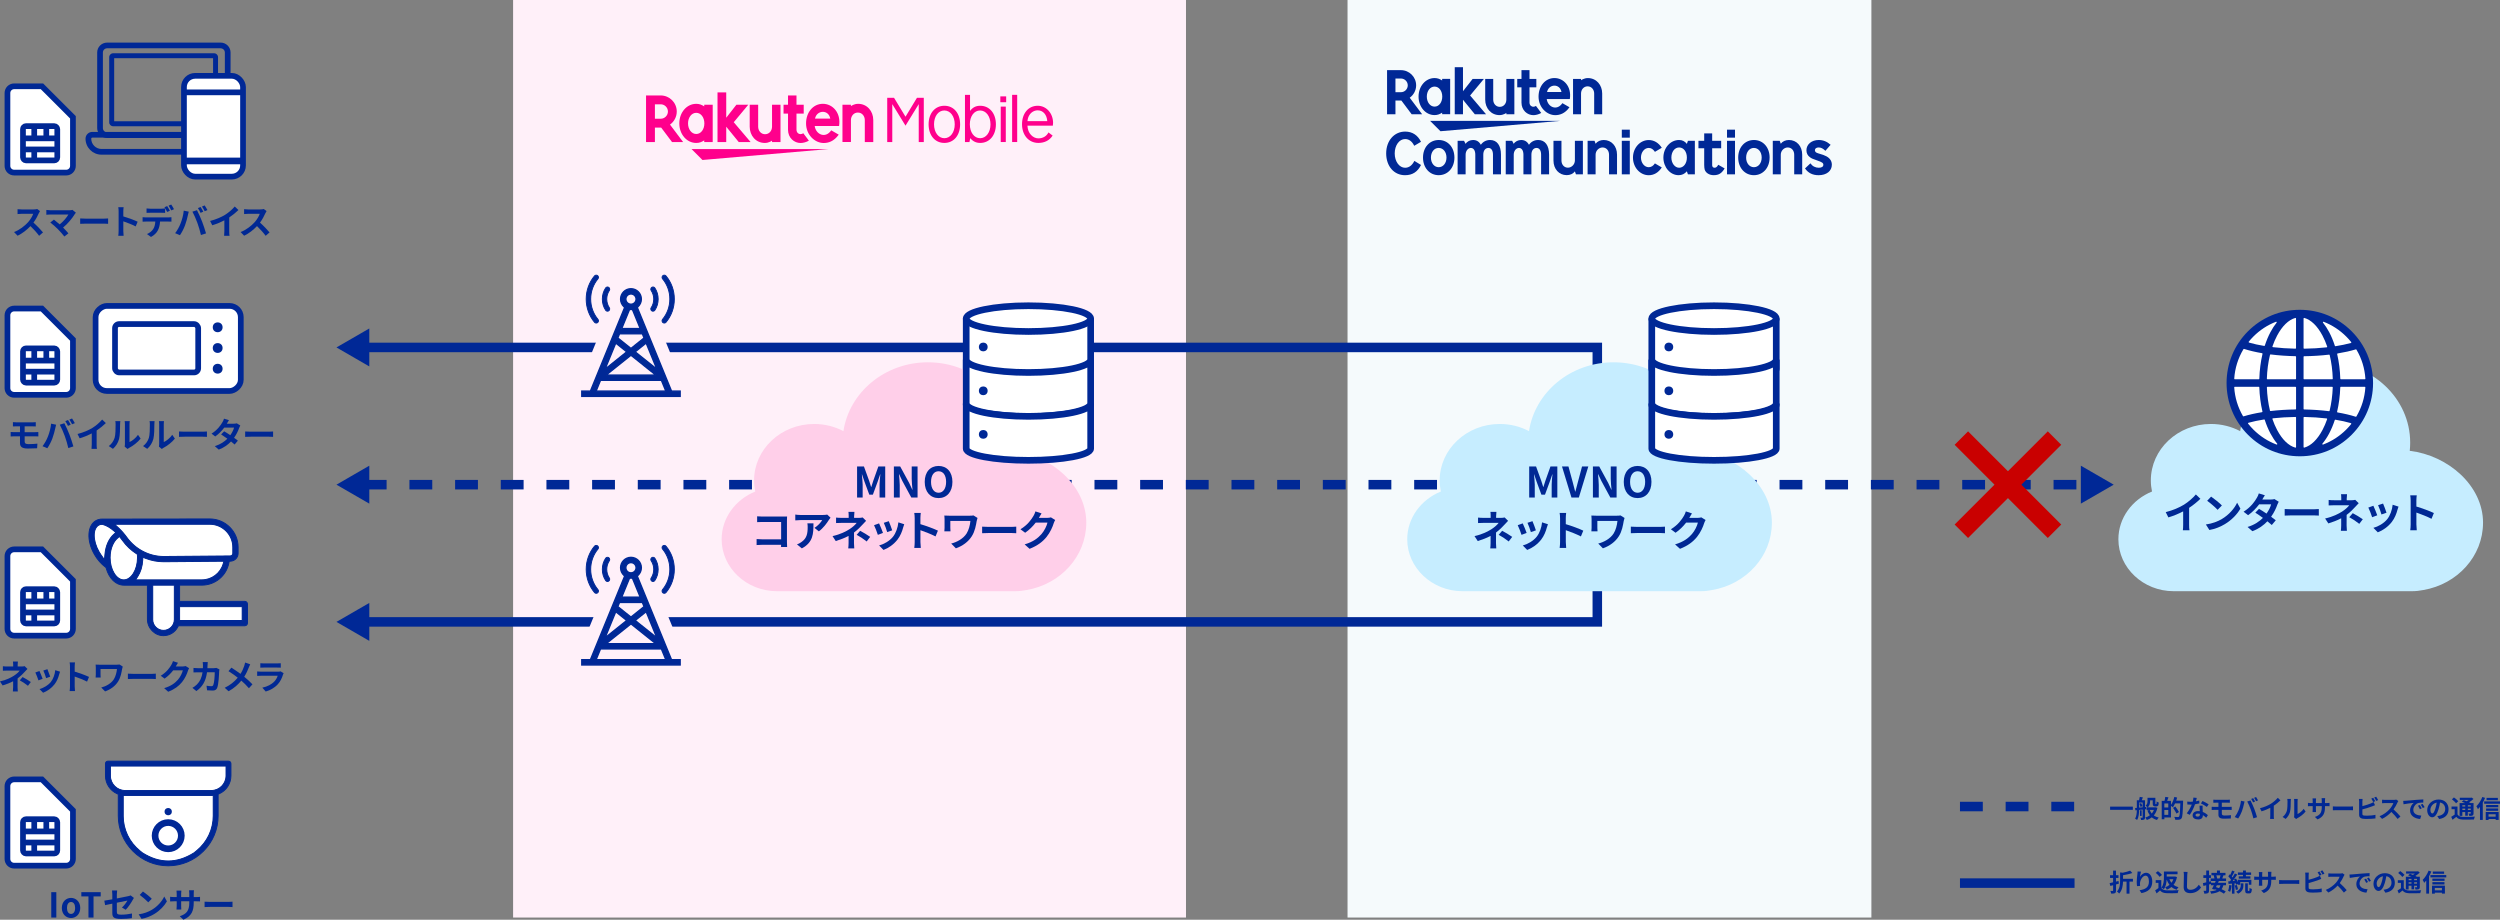 <?xml version="1.0" encoding="UTF-8"?>
<svg id="_レイヤー_2" data-name="レイヤー 2" xmlns="http://www.w3.org/2000/svg" width="1313.77" height="483.32" viewBox="0 0 1313.77 483.32">
  <rect x="0" y="0" width="1313.77" height="483.32" fill="#808080" stroke="none"/>
  <g id="_レイヤー_1-2" data-name="レイヤー 1">
    <rect x="708.14" width="275.29" height="482.18" style="fill: #f5fafc; stroke-width: 0px;"/>
    <rect x="269.64" width="353.61" height="482.18" style="fill: #fff0f9; stroke-width: 0px;"/>
    <g>
      <polyline points="191.16 326.81 839.4 326.81 839.4 182.58 191.16 182.58" style="fill: none; stroke: #002896; stroke-miterlimit: 10; stroke-width: 5px;"/>
      <polygon points="194.07 336.78 176.81 326.81 194.07 316.84 194.07 336.78" style="fill: #002896; stroke-width: 0px;"/>
      <polygon points="194.07 172.61 176.81 182.58 194.07 192.56 194.07 172.61" style="fill: #002896; stroke-width: 0px;"/>
    </g>
    <g>
      <g>
        <path d="M20.41,112.04c-.61,1.4-1.62,3.33-2.83,4.95,1.78,1.55,3.96,3.85,5.02,5.15l-2.05,1.78c-1.17-1.62-2.84-3.46-4.54-5.1-1.91,2.02-4.3,3.89-6.77,5.06l-1.86-1.94c2.9-1.08,5.69-3.28,7.38-5.17,1.19-1.35,2.29-3.13,2.68-4.41h-6.1c-.76,0-1.75.11-2.12.13v-2.56c.49.07,1.58.13,2.12.13h6.36c.77,0,1.49-.11,1.85-.23l1.48,1.1c-.14.2-.47.76-.63,1.12Z" style="fill: #002894; stroke-width: 0px;"/>
        <path d="M39.29,112.54c-1.3,2.11-3.6,4.99-6.14,7.04,1.03,1.03,2.09,2.2,2.79,3.04l-2.11,1.67c-.76-1.01-2.27-2.7-3.44-3.89-1.04-1.06-2.88-2.68-3.96-3.46l1.91-1.53c.72.54,1.91,1.51,3.04,2.5,2.04-1.62,3.73-3.71,4.57-5.19h-9.53c-.72,0-1.69.09-2.07.13v-2.52c.47.07,1.46.16,2.07.16h9.99c.68,0,1.3-.07,1.67-.2l1.8,1.48c-.25.29-.47.52-.61.76Z" style="fill: #002894; stroke-width: 0px;"/>
        <path d="M45.03,114.9h9.67c.85,0,1.64-.07,2.11-.11v2.83c-.43-.02-1.35-.09-2.11-.09h-9.67c-1.03,0-2.23.04-2.9.09v-2.83c.65.05,1.96.11,2.9.11Z" style="fill: #002894; stroke-width: 0px;"/>
        <path d="M62.33,111.05c0-.63-.05-1.53-.18-2.16h2.81c-.07.63-.16,1.42-.16,2.16v2.67c2.41.7,5.87,1.98,7.53,2.79l-1.03,2.48c-1.85-.97-4.55-2.02-6.5-2.68v5.1c0,.52.09,1.78.16,2.52h-2.81c.11-.72.18-1.8.18-2.52v-10.35Z" style="fill: #002894; stroke-width: 0px;"/>
        <path d="M76.66,114.25h11.79c.38,0,1.17-.04,1.64-.11v2.34c-.45-.04-1.13-.05-1.64-.05h-4.34c-.11,1.85-.5,3.37-1.15,4.63-.63,1.26-2.02,2.65-3.62,3.46l-2.11-1.53c1.28-.49,2.54-1.51,3.26-2.58.74-1.12,1.04-2.47,1.12-3.98h-4.95c-.52,0-1.22.04-1.73.07v-2.36c.54.07,1.17.11,1.73.11ZM78.94,109.68h5.89c.61,0,1.33-.05,1.95-.14v2.32c-.61-.04-1.31-.05-1.95-.05h-5.89c-.61,0-1.39.02-1.93.05v-2.32c.58.09,1.31.14,1.93.14ZM89.28,110.76l-1.44.63c-.38-.74-.94-1.82-1.42-2.5l1.44-.59c.45.67,1.08,1.8,1.42,2.47ZM91.44,109.93l-1.44.63c-.38-.76-.95-1.8-1.44-2.49l1.42-.59c.47.68,1.13,1.82,1.46,2.45Z" style="fill: #002894; stroke-width: 0px;"/>
        <path d="M96.55,110.69l2.63.54c-.16.52-.36,1.4-.43,1.8-.25,1.26-.9,3.75-1.53,5.42-.65,1.75-1.71,3.8-2.66,5.15l-2.52-1.06c1.13-1.48,2.2-3.42,2.81-5.01.81-2.02,1.5-4.56,1.71-6.84ZM101.12,111.23l2.4-.77c.74,1.39,1.98,4.16,2.66,5.91.63,1.62,1.58,4.5,2.09,6.28l-2.67.86c-.5-2.14-1.15-4.41-1.87-6.36-.68-1.89-1.85-4.56-2.61-5.92ZM106.84,111.23l-1.44.63c-.38-.74-.92-1.82-1.41-2.5l1.42-.59c.45.67,1.08,1.8,1.42,2.47ZM109.01,110.4l-1.44.61c-.36-.74-.96-1.8-1.44-2.47l1.42-.59c.47.68,1.13,1.82,1.46,2.45Z" style="fill: #002894; stroke-width: 0px;"/>
        <path d="M118.27,112.9c1.85-1.15,3.91-2.95,5.08-4.38l1.95,1.85c-1.37,1.35-3.1,2.75-4.84,3.91v7.27c0,.79.04,1.91.16,2.36h-2.85c.07-.43.13-1.57.13-2.36v-5.76c-1.86.97-4.14,1.94-6.36,2.59l-1.13-2.27c3.22-.83,5.87-2,7.87-3.22Z" style="fill: #002894; stroke-width: 0px;"/>
        <path d="M139.46,112.04c-.61,1.4-1.62,3.33-2.83,4.95,1.78,1.55,3.96,3.85,5.02,5.15l-2.05,1.78c-1.17-1.62-2.84-3.46-4.54-5.1-1.91,2.02-4.3,3.89-6.77,5.06l-1.85-1.94c2.9-1.08,5.69-3.28,7.38-5.17,1.19-1.35,2.29-3.13,2.68-4.41h-6.1c-.76,0-1.75.11-2.12.13v-2.56c.49.07,1.58.13,2.12.13h6.36c.77,0,1.49-.11,1.85-.23l1.48,1.1c-.14.2-.47.76-.63,1.12Z" style="fill: #002894; stroke-width: 0px;"/>
      </g>
      <g>
        <path d="M115.95,25.39c1.22,0,2.21.99,2.21,2.21v39.71c0,1.22-.99,2.21-2.21,2.21h-59.67c-1.22,0-2.21-.99-2.21-2.21V27.59c0-1.22.99-2.21,2.21-2.21h59.67M115.95,22.39h-59.67c-2.88,0-5.21,2.33-5.21,5.21v39.71c0,2.88,2.33,5.21,5.21,5.21h59.67c2.88,0,5.21-2.33,5.21-5.21V27.59c0-2.88-2.33-5.21-5.21-5.21h0Z" style="fill: #002896; stroke-width: 0px;"/>
        <path d="M111.97,30.6v33.14h-51.97V30.6h51.97M112.54,28h-53.12c-1.12,0-2.03.91-2.03,2.03v34.28c0,1.12.91,2.03,2.03,2.03h53.12c1.12,0,2.03-.91,2.03-2.03V30.03c0-1.12-.91-2.03-2.03-2.03h0Z" style="fill: #002896; stroke-width: 0px;"/>
        <path d="M121.77,72.32c.31,0,.56.25.56.56,0,2.98-2.42,5.4-5.4,5.4h-63.58c-2.98,0-5.4-2.42-5.4-5.4,0-.31.25-.56.56-.56h73.27M121.77,69.32H48.5c-1.96,0-3.56,1.59-3.56,3.56h0c0,4.64,3.76,8.4,8.4,8.4h63.58c4.64,0,8.4-3.76,8.4-8.4h0c0-1.96-1.59-3.56-3.56-3.56h0Z" style="fill: #002896; stroke-width: 0px;"/>
        <rect x="96.67" y="39.85" width="31.04" height="52.97" rx="5.9" ry="5.9" style="fill: #fff; stroke: #002896; stroke-miterlimit: 10; stroke-width: 3px;"/>
        <line x1="96.67" y1="48.53" x2="127.71" y2="48.53" style="fill: #fff; stroke: #002896; stroke-miterlimit: 10; stroke-width: 3px;"/>
        <line x1="96.67" y1="84.58" x2="127.71" y2="84.58" style="fill: #fff; stroke: #002896; stroke-miterlimit: 10; stroke-width: 3.5px;"/>
      </g>
      <g>
        <path d="M3.91,87.18v-38.3c0-1.95,1.58-3.53,3.53-3.53h14.6c6.36,6.36,9.93,9.93,16.29,16.29v25.53c0,1.95-1.58,3.53-3.53,3.53H7.44c-1.95,0-3.53-1.58-3.53-3.53Z" style="fill: #fff; stroke: #002894; stroke-miterlimit: 10; stroke-width: 3px;"/>
        <rect x="12.08" y="66.28" width="18.02" height="18.02" rx="1.58" ry="1.58" style="fill: #fff; stroke: #002894; stroke-miterlimit: 10; stroke-width: 3px;"/>
        <line x1="12.08" y1="72.7" x2="30.1" y2="72.7" style="fill: #fff; stroke: #002894; stroke-miterlimit: 10; stroke-width: 3px;"/>
        <line x1="12.08" y1="78.53" x2="30.1" y2="78.53" style="fill: #fff; stroke: #002894; stroke-miterlimit: 10; stroke-width: 3px;"/>
        <line x1="17.99" y1="67.17" x2="17.99" y2="72.5" style="fill: #fff; stroke: #002894; stroke-miterlimit: 10; stroke-width: 3px;"/>
        <line x1="17.99" y1="78.97" x2="17.99" y2="84.31" style="fill: #fff; stroke: #002894; stroke-miterlimit: 10; stroke-width: 3px;"/>
        <line x1="24.33" y1="67.17" x2="24.33" y2="72.5" style="fill: #fff; stroke: #002894; stroke-miterlimit: 10; stroke-width: 3px;"/>
      </g>
    </g>
    <g>
      <g>
        <path d="M8.52,221.94h8.66c.61,0,1.21-.04,1.62-.09v2.25c-.47-.02-.97-.05-1.62-.05h-4.23v3.06h5.44c.38,0,1.28-.04,1.75-.07l.02,2.3c-.5-.05-1.31-.05-1.71-.05h-5.49v2.75c0,.99.61,1.35,2.05,1.35,1.62,0,3.21-.11,4.65-.25l-.16,2.43c-1.17.07-3.21.14-4.9.14-3.29,0-4.1-1.13-4.1-2.95v-3.48h-2.94c-.52,0-1.42.05-1.96.09v-2.36c.5.04,1.4.09,1.96.09h2.94v-3.06h-1.96c-.65,0-1.22.02-1.75.05v-2.25c.52.04,1.1.09,1.75.09Z" style="fill: #002894; stroke-width: 0px;"/>
        <path d="M26.86,222.64l2.63.54c-.16.52-.36,1.4-.43,1.8-.25,1.26-.9,3.75-1.53,5.42-.65,1.75-1.71,3.8-2.67,5.15l-2.52-1.06c1.13-1.48,2.2-3.42,2.81-5.01.81-2.02,1.5-4.56,1.71-6.84ZM31.43,223.18l2.39-.77c.74,1.39,1.98,4.16,2.66,5.91.63,1.62,1.58,4.5,2.09,6.28l-2.67.86c-.5-2.14-1.15-4.41-1.87-6.36-.68-1.89-1.85-4.56-2.61-5.92ZM37.16,223.18l-1.44.63c-.38-.74-.92-1.82-1.4-2.5l1.42-.59c.45.67,1.08,1.8,1.42,2.47ZM39.32,222.36l-1.44.61c-.36-.74-.95-1.8-1.44-2.47l1.42-.59c.47.68,1.13,1.82,1.46,2.45Z" style="fill: #002894; stroke-width: 0px;"/>
        <path d="M48.59,224.86c1.85-1.15,3.91-2.95,5.08-4.38l1.95,1.85c-1.37,1.35-3.1,2.75-4.84,3.91v7.27c0,.79.04,1.91.16,2.36h-2.85c.07-.43.13-1.57.13-2.36v-5.76c-1.86.97-4.14,1.94-6.36,2.59l-1.13-2.27c3.22-.83,5.87-2,7.87-3.22Z" style="fill: #002894; stroke-width: 0px;"/>
        <path d="M60.23,230.11c.5-1.55.52-4.95.52-7.13,0-.72-.05-1.21-.16-1.66h2.65c-.02.09-.13.88-.13,1.64,0,2.12-.05,5.92-.54,7.74-.54,2.03-1.67,3.8-3.21,5.17l-2.2-1.46c1.58-1.12,2.56-2.77,3.06-4.3ZM65.65,233.36v-10.5c0-.81-.12-1.49-.14-1.55h2.68c-.02.05-.13.76-.13,1.57v9.42c1.46-.63,3.24-2.05,4.45-3.8l1.39,1.98c-1.5,1.94-4.09,3.89-6.1,4.92-.4.22-.61.4-.77.54l-1.51-1.24c.07-.34.14-.85.14-1.33Z" style="fill: #002894; stroke-width: 0px;"/>
        <path d="M78.23,230.11c.5-1.55.52-4.95.52-7.13,0-.72-.05-1.21-.16-1.66h2.65c-.02.09-.12.88-.12,1.64,0,2.12-.05,5.92-.54,7.74-.54,2.03-1.67,3.8-3.21,5.17l-2.2-1.46c1.58-1.12,2.56-2.77,3.06-4.3ZM83.65,233.36v-10.5c0-.81-.13-1.49-.14-1.55h2.68c-.02.05-.13.76-.13,1.57v9.42c1.46-.63,3.24-2.05,4.45-3.8l1.39,1.98c-1.5,1.94-4.09,3.89-6.1,4.92-.4.22-.61.4-.77.54l-1.51-1.24c.07-.34.14-.85.14-1.33Z" style="fill: #002894; stroke-width: 0px;"/>
        <path d="M96.97,226.86h9.67c.85,0,1.64-.07,2.11-.11v2.83c-.43-.02-1.35-.09-2.11-.09h-9.67c-1.03,0-2.23.04-2.9.09v-2.83c.65.05,1.96.11,2.9.11Z" style="fill: #002894; stroke-width: 0px;"/>
        <path d="M119.2,222.66h3.66c.56,0,1.17-.07,1.57-.2l1.84,1.13c-.2.34-.43.83-.59,1.28-.49,1.46-1.39,3.38-2.67,5.19.77.56,1.48,1.08,2,1.51l-1.71,2.03c-.49-.45-1.15-1.01-1.89-1.6-1.58,1.67-3.64,3.21-6.45,4.27l-2.09-1.82c3.11-.96,5.11-2.41,6.61-3.91-1.17-.86-2.36-1.67-3.28-2.25l1.6-1.64c.96.54,2.09,1.28,3.22,2.04.94-1.3,1.71-2.86,1.98-3.98h-5.15c-1.26,1.67-2.94,3.4-4.75,4.66l-1.94-1.49c3.15-1.96,4.83-4.43,5.73-6,.29-.43.67-1.26.83-1.87l2.61.81c-.45.63-.9,1.44-1.12,1.84Z" style="fill: #002894; stroke-width: 0px;"/>
        <path d="M131.73,226.86h9.67c.85,0,1.64-.07,2.11-.11v2.83c-.43-.02-1.35-.09-2.11-.09h-9.67c-1.03,0-2.23.04-2.9.09v-2.83c.65.05,1.96.11,2.9.11Z" style="fill: #002894; stroke-width: 0px;"/>
      </g>
      <g>
        <rect x="66.04" y="144.96" width="44.71" height="76.31" rx="5.9" ry="5.9" transform="translate(271.5 94.72) rotate(90)" style="fill: #fff; stroke: #002896; stroke-miterlimit: 10; stroke-width: 3px;"/>
        <rect x="60.44" y="170.3" width="43.71" height="25.42" rx="2.16" ry="2.16" style="fill: #fff; stroke: #002896; stroke-miterlimit: 10; stroke-width: 3px;"/>
        <circle cx="114.39" cy="172" r="2.58" style="fill: #002894; stroke-width: 0px;"/>
        <circle cx="114.39" cy="182.88" r="2.58" style="fill: #002894; stroke-width: 0px;"/>
        <circle cx="114.39" cy="193.76" r="2.58" style="fill: #002894; stroke-width: 0px;"/>
      </g>
      <g>
        <path d="M3.91,203.97v-38.3c0-1.95,1.58-3.53,3.53-3.53h14.6c6.36,6.36,9.93,9.93,16.29,16.29v25.53c0,1.95-1.58,3.53-3.53,3.53H7.44c-1.95,0-3.53-1.58-3.53-3.53Z" style="fill: #fff; stroke: #002894; stroke-miterlimit: 10; stroke-width: 3px;"/>
        <rect x="12.08" y="183.07" width="18.02" height="18.02" rx="1.58" ry="1.58" style="fill: #fff; stroke: #002894; stroke-miterlimit: 10; stroke-width: 3px;"/>
        <line x1="12.08" y1="189.49" x2="30.1" y2="189.49" style="fill: #fff; stroke: #002894; stroke-miterlimit: 10; stroke-width: 3px;"/>
        <line x1="12.08" y1="195.31" x2="30.1" y2="195.31" style="fill: #fff; stroke: #002894; stroke-miterlimit: 10; stroke-width: 3px;"/>
        <line x1="17.99" y1="183.96" x2="17.99" y2="189.29" style="fill: #fff; stroke: #002894; stroke-miterlimit: 10; stroke-width: 3px;"/>
        <line x1="17.99" y1="195.76" x2="17.99" y2="201.09" style="fill: #fff; stroke: #002894; stroke-miterlimit: 10; stroke-width: 3px;"/>
        <line x1="24.33" y1="183.96" x2="24.33" y2="189.29" style="fill: #fff; stroke: #002894; stroke-miterlimit: 10; stroke-width: 3px;"/>
      </g>
    </g>
    <g>
      <path d="M75,294.4c-.2,3.27-1.11,6.24-2.64,8.59l-1.13,1.73h34.87c5.12,0,9.71-3.43,11.16-8.34l.43-1.45s-31.43.27-31.67.27c-3.25,0-6.44-.6-9.51-1.79l-1.43-.56-.09,1.53Z" style="fill: #fff; stroke-width: 0px;"/>
      <path d="M80.25,325.59c0,3.13,2.55,5.68,5.68,5.68s5.68-2.55,5.68-5.68v-18.08h-11.35v18.08Z" style="fill: #fff; stroke-width: 0px;"/>
      <rect x="94.38" y="318.81" width="32.89" height="7.27" style="fill: #fff; stroke-width: 0px;"/>
      <path d="M61.9,282.66c-1.95,1.59-4.04,5.16-4.04,10.42,0,6.31,3.3,11.65,7.2,11.65s7.2-5.33,7.2-11.65c0-.41-.01-.83-.04-1.24l-.04-.56-.48-.31c-2.85-1.83-5.31-4.16-7.29-6.91-.29-.4-.6-.81-.93-1.23l-.71-.9-.88.72Z" style="fill: #fff; stroke-width: 0px;"/>
      <path d="M53.69,275.55c-.73,0-1.36.16-1.86.45-1.43.83-2.28,2.71-2.32,5.18-.04,2.72.89,5.94,2.57,8.84.33.57.68,1.12,1.06,1.66l1.75,2.48.28-3.02c.4-4.37,2.13-8.18,4.74-10.44l.97-.84-.97-.85c-1.95-1.71-3.94-2.86-5.91-3.41l-.16-.04h-.16Z" style="fill: #fff; stroke-width: 0px;"/>
      <path d="M62.3,277.44c1.52,1.41,2.99,3.09,4.37,5,4.53,6.26,11.77,10,19.37,10,.06,0,34.96-.3,34.96-.3.74,0,1.34-.61,1.34-1.35v-3.18c0-6.68-5.43-12.11-12.11-12.11h-50.03l2.1,1.94Z" style="fill: #fff; stroke-width: 0px;"/>
      <path d="M85.91,334.05c-4.57,0-8.44-3.95-8.44-8.61v-17.93h-12.41c-4.1,0-7.73-3.5-9.25-8.91l-.1-.37-.31-.23c-2.18-1.62-4.22-3.95-5.74-6.59-2.08-3.61-3.12-7.47-2.91-10.87.2-3.23,1.5-5.7,3.68-6.95.68-.39,1.44-.65,2.27-.76.25-.03.52-.05.87-.05,5.22-.02,56.16-.08,56.67-.08,8.21,0,14.89,6.68,14.89,14.89v3.18c0,2.15-1.68,3.96-3.83,4.12l-.86.06-.16.84c-1.3,6.78-7.26,11.7-14.17,11.7h-11.73v8.52h34.28c.37,0,.72.14.98.41.26.26.41.61.41.98v10.05c0,.77-.62,1.39-1.39,1.39h-34.91l-.31.61c-1.46,2.83-4.34,4.58-7.51,4.58h-.02ZM80.25,325.59c0,3.13,2.55,5.68,5.68,5.68s5.68-2.55,5.68-5.68v-18.08h-11.35v18.08ZM94.38,326.08h32.89v-7.27h-32.89v7.27ZM75,294.4c-.2,3.27-1.11,6.24-2.64,8.59l-1.13,1.73h34.87c5.12,0,9.71-3.43,11.16-8.34l.43-1.45s-31.43.27-31.67.27c-3.25,0-6.44-.6-9.51-1.79l-1.43-.56-.09,1.53ZM61.9,282.66c-1.95,1.59-4.04,5.16-4.04,10.42,0,6.31,3.3,11.65,7.2,11.65s7.2-5.33,7.2-11.65c0-.41-.01-.83-.04-1.24l-.04-.56-.48-.31c-2.85-1.83-5.31-4.16-7.29-6.91-.29-.4-.6-.81-.93-1.23l-.71-.9-.88.72ZM53.69,275.55c-.73,0-1.36.16-1.86.45-1.43.83-2.28,2.71-2.32,5.18-.04,2.72.89,5.94,2.57,8.84.33.57.68,1.12,1.06,1.66l1.75,2.48.28-3.02c.4-4.37,2.13-8.18,4.74-10.44l.97-.84-.97-.85c-1.95-1.71-3.94-2.86-5.91-3.41l-.16-.04h-.16ZM62.3,277.44c1.52,1.41,2.99,3.09,4.37,5,4.53,6.26,11.77,10,19.37,10,.06,0,34.96-.3,34.96-.3.74,0,1.34-.61,1.34-1.35v-3.18c0-6.68-5.43-12.11-12.11-12.11h-50.03l2.1,1.94Z" style="fill: #002896; stroke: #002896; stroke-miterlimit: 10; stroke-width: .5px;"/>
      <g>
        <path d="M9.29,349.3v.94h2.16c.56,0,1.06-.05,1.49-.18l1.49,1.46c-.47.45-1.01,1.06-1.4,1.49-.92,1.04-2.29,2.39-3.78,3.53,0,1.44-.02,3.4-.02,4.54,0,.72.07,1.75.12,2.3h-2.59c.07-.5.14-1.58.14-2.3v-3.08c-1.66.88-3.58,1.62-5.53,2.21l-1.39-2.12c3.48-.77,5.78-2.02,7.35-3.01,1.39-.9,2.5-1.94,3.02-2.68H3.85c-.65,0-1.78.02-2.34.07v-2.36c.68.11,1.67.13,2.3.13h3.12v-.94c0-.56-.04-1.21-.11-1.66h2.58c-.05.43-.11,1.1-.11,1.66ZM10.39,357.53l1.49-1.73c1.66.9,2.59,1.42,4.32,2.61l-1.51,1.98c-1.57-1.24-2.74-2-4.3-2.86Z" style="fill: #002894; stroke-width: 0px;"/>
        <path d="M22.41,356.72l-2.2.83c-.31-.97-1.21-3.37-1.64-4.16l2.16-.77c.45.92,1.31,3.1,1.67,4.11ZM31.13,354.29c-.47,1.82-1.22,3.69-2.45,5.28-1.68,2.16-3.93,3.67-6.03,4.47l-1.89-1.93c1.98-.52,4.48-1.89,5.98-3.76,1.22-1.53,2.09-3.92,2.3-6.18l2.52.81c-.22.58-.32.95-.43,1.31ZM26.39,355.6l-2.16.76c-.22-.88-1.01-3.06-1.46-4l2.14-.7c.34.77,1.22,3.12,1.48,3.94Z" style="fill: #002894; stroke-width: 0px;"/>
        <path d="M36.78,350.27c0-.63-.05-1.53-.18-2.16h2.81c-.07.63-.16,1.42-.16,2.16v2.67c2.41.7,5.87,1.98,7.53,2.79l-1.03,2.48c-1.85-.97-4.56-2.02-6.5-2.68v5.1c0,.52.09,1.78.16,2.52h-2.81c.11-.72.18-1.8.18-2.52v-10.35Z" style="fill: #002894; stroke-width: 0px;"/>
        <path d="M64.18,351.49c-.32,1.89-.74,4.5-2.14,6.68-1.49,2.36-3.94,4.16-6.82,5.17l-2.02-2.05c2.43-.59,5.2-2.09,6.63-4.34.9-1.46,1.46-3.46,1.64-5.4h-8.64v3.01c0,.27.02.92.07,1.48h-2.65c.05-.56.09-.99.09-1.48v-3.8c0-.49-.04-1.04-.09-1.51.58.04,1.37.07,2.21.07h8.61c.61,0,1.22-.04,1.71-.13l1.73,1.1c-.11.27-.27.95-.32,1.21Z" style="fill: #002894; stroke-width: 0px;"/>
        <path d="M70.11,354.12h9.67c.85,0,1.64-.07,2.11-.11v2.83c-.43-.02-1.35-.09-2.11-.09h-9.67c-1.03,0-2.23.04-2.9.09v-2.83c.65.05,1.96.11,2.9.11Z" style="fill: #002894; stroke-width: 0px;"/>
        <path d="M92.4,350.14s-.04.05-.05.09h3.62c.56,0,1.15-.09,1.57-.22l1.84,1.13c-.2.34-.45.85-.59,1.3-.49,1.6-1.51,4-3.13,6.01-1.71,2.09-3.89,3.75-7.27,5.08l-2.12-1.91c3.69-1.1,5.69-2.67,7.26-4.45,1.22-1.4,2.27-3.56,2.56-4.92h-5.06c-1.21,1.57-2.77,3.15-4.54,4.36l-2.02-1.49c3.15-1.93,4.72-4.25,5.62-5.8.27-.45.65-1.28.81-1.89l2.63.86c-.41.63-.88,1.44-1.1,1.84Z" style="fill: #002894; stroke-width: 0px;"/>
        <path d="M109.07,349.51c-.02.56-.04,1.1-.07,1.62h3.38c.45,0,.92-.05,1.35-.13l1.57.76c-.05.29-.13.76-.13.95-.07,1.94-.29,6.97-1.06,8.8-.4.92-1.08,1.39-2.32,1.39-1.03,0-2.11-.07-2.97-.14l-.29-2.41c.88.16,1.82.25,2.52.25.58,0,.83-.2,1.03-.63.52-1.13.76-4.74.76-6.68h-4.05c-.67,4.75-2.38,7.58-5.6,9.87l-2.09-1.69c.74-.41,1.64-1.03,2.36-1.76,1.67-1.66,2.57-3.67,2.97-6.41h-2.38c-.61,0-1.6,0-2.38.07v-2.36c.76.07,1.69.13,2.38.13h2.57c.02-.5.04-1.03.04-1.57,0-.4-.05-1.22-.13-1.66h2.65c-.05.41-.09,1.17-.11,1.6Z" style="fill: #002894; stroke-width: 0px;"/>
        <path d="M130.76,350.74c-.54,1.42-1.35,3.24-2.41,4.9,1.58,1.3,3.1,2.68,4.32,3.98l-1.86,2.05c-1.26-1.48-2.56-2.74-4-3.98-1.58,1.91-3.66,3.91-6.7,5.56l-2.02-1.82c2.93-1.42,5.06-3.17,6.84-5.31-1.3-1.03-3.03-2.3-4.86-3.42l1.53-1.84c1.44.88,3.33,2.18,4.79,3.26.92-1.44,1.53-2.86,2-4.29.16-.47.36-1.19.43-1.66l2.68.94c-.23.42-.58,1.21-.76,1.62Z" style="fill: #002894; stroke-width: 0px;"/>
        <path d="M148.72,354.52c-.54,1.75-1.31,3.49-2.66,4.99-1.82,2.02-4.12,3.24-6.43,3.89l-1.78-2.03c2.7-.56,4.86-1.75,6.23-3.15.97-.99,1.53-2.11,1.85-3.11h-8.7c-.43,0-1.33.02-2.09.09v-2.34c.76.05,1.53.11,2.09.11h8.91c.58,0,1.06-.07,1.31-.18l1.6.99c-.12.23-.27.56-.34.76ZM138.67,348.63h6.93c.56,0,1.44-.02,1.95-.09v2.32c-.49-.04-1.33-.05-1.98-.05h-6.9c-.58,0-1.35.02-1.87.05v-2.32c.5.07,1.26.09,1.87.09Z" style="fill: #002894; stroke-width: 0px;"/>
      </g>
      <g>
        <path d="M3.91,330.52v-38.3c0-1.95,1.58-3.53,3.53-3.53h14.6c6.36,6.36,9.93,9.93,16.29,16.29v25.53c0,1.95-1.58,3.53-3.53,3.53H7.44c-1.95,0-3.53-1.58-3.53-3.53Z" style="fill: #fff; stroke: #002894; stroke-miterlimit: 10; stroke-width: 3px;"/>
        <rect x="12.08" y="309.62" width="18.02" height="18.02" rx="1.58" ry="1.58" style="fill: #fff; stroke: #002894; stroke-miterlimit: 10; stroke-width: 3px;"/>
        <line x1="12.08" y1="316.04" x2="30.1" y2="316.04" style="fill: #fff; stroke: #002894; stroke-miterlimit: 10; stroke-width: 3px;"/>
        <line x1="12.08" y1="321.86" x2="30.1" y2="321.86" style="fill: #fff; stroke: #002894; stroke-miterlimit: 10; stroke-width: 3px;"/>
        <line x1="17.99" y1="310.51" x2="17.99" y2="315.84" style="fill: #fff; stroke: #002894; stroke-miterlimit: 10; stroke-width: 3px;"/>
        <line x1="17.99" y1="322.31" x2="17.99" y2="327.64" style="fill: #fff; stroke: #002894; stroke-miterlimit: 10; stroke-width: 3px;"/>
        <line x1="24.33" y1="310.51" x2="24.33" y2="315.84" style="fill: #fff; stroke: #002894; stroke-miterlimit: 10; stroke-width: 3px;"/>
      </g>
    </g>
    <g>
      <g>
        <path d="M26.94,468.84h2.66v13.34h-2.66v-13.34Z" style="fill: #002894; stroke-width: 0px;"/>
        <path d="M32.49,477.14c0-3.35,2.32-5.29,4.84-5.29s4.84,1.94,4.84,5.29-2.32,5.29-4.84,5.29-4.84-1.94-4.84-5.29ZM39.47,477.14c0-1.89-.77-3.13-2.14-3.13s-2.14,1.24-2.14,3.13.77,3.13,2.14,3.13,2.14-1.22,2.14-3.13Z" style="fill: #002894; stroke-width: 0px;"/>
        <path d="M46.49,471.07h-3.75v-2.23h10.19v2.23h-3.78v11.11h-2.66v-11.11Z" style="fill: #002894; stroke-width: 0px;"/>
        <path d="M59.02,474.87c-1.6.32-3.02.61-3.78.79l-.43-2.36c.85-.11,2.43-.38,4.21-.7v-2.57c0-.59-.05-1.51-.14-2.07h2.68c-.07.56-.16,1.46-.16,2.07v2.12c2.63-.5,5.15-1.01,5.96-1.21.5-.11.94-.23,1.28-.41l1.73,1.33c-.16.25-.43.67-.59.99-.79,1.5-2.43,3.96-3.73,5.24l-1.98-1.17c1.19-1.06,2.38-2.7,2.88-3.66-.56.13-2.99.59-5.55,1.12v4.77c0,1.12.32,1.51,2.3,1.51s3.89-.25,5.67-.61l-.07,2.45c-1.49.22-3.65.4-5.58.4-4.1,0-4.7-.99-4.7-3.12v-4.92Z" style="fill: #002894; stroke-width: 0px;"/>
        <path d="M79.76,478.13c3.08-1.82,5.42-4.57,6.55-7l1.4,2.54c-1.37,2.43-3.76,4.92-6.66,6.66-1.82,1.1-4.14,2.11-6.68,2.54l-1.51-2.38c2.81-.4,5.15-1.31,6.9-2.36ZM79.76,472.31l-1.84,1.87c-.94-1.01-3.19-2.97-4.5-3.89l1.69-1.8c1.26.85,3.6,2.72,4.65,3.82Z" style="fill: #002894; stroke-width: 0px;"/>
        <path d="M96.39,483.32l-1.93-1.82c3.48-1.21,5.01-2.75,5.01-7.18v-.68h-4.27v2.45c0,.79.05,1.53.07,1.89h-2.52c.05-.36.11-1.08.11-1.89v-2.45h-1.53c-.9,0-1.55.04-1.94.07v-2.45c.31.05,1.04.16,1.94.16h1.53v-1.78c0-.52-.05-1.08-.11-1.62h2.56c-.05.34-.11.92-.11,1.62v1.78h4.27v-1.89c0-.72-.05-1.31-.11-1.67h2.58c-.05.36-.13.95-.13,1.67v1.89h1.33c.96,0,1.49-.04,1.98-.13v2.4c-.4-.04-1.03-.05-1.98-.05h-1.33v.59c0,4.46-1.08,7.18-5.42,9.09Z" style="fill: #002894; stroke-width: 0px;"/>
        <path d="M110.41,473.95h9.67c.85,0,1.64-.07,2.11-.11v2.83c-.43-.02-1.35-.09-2.11-.09h-9.67c-1.03,0-2.23.04-2.9.09v-2.83c.65.05,1.96.11,2.9.11Z" style="fill: #002894; stroke-width: 0px;"/>
      </g>
      <g>
        <path d="M64.75,428.74c0,7.16,3.2,13.85,8.78,18.38l1.33,1.07c9.02,5.68,18.04,5.68,27.07,0l1.33-1.07c5.58-4.52,8.79-11.22,8.79-18.38v-10.75s-1.03.02-1.03.02h-45.43s-.83-.02-.83-.02v10.75Z" style="fill: #fff; stroke-width: 0px;"/>
        <path d="M58.02,407.66c0,4.28,3.48,7.76,7.76,7.76h45.24c4.28,0,7.76-3.48,7.76-7.76v-5.08h-60.75v5.08Z" style="fill: #fff; stroke-width: 0px;"/>
        <path d="M88.39,454.98c-6.98,0-13.56-2.74-18.53-7.71s-7.71-11.55-7.71-18.53v-11.37l-.49-.21c-3.79-1.65-6.24-5.37-6.24-9.5v-6.38c0-.72.58-1.3,1.3-1.3h63.34c.72,0,1.3.58,1.3,1.3v6.38c0,4.12-2.45,7.85-6.24,9.5l-.49.21v11.37c0,6.98-2.74,13.56-7.71,18.53-4.97,4.97-11.55,7.71-18.53,7.71ZM64.75,428.74c0,7.16,3.2,13.85,8.78,18.38l1.33,1.07c9.02,5.68,18.04,5.68,27.07,0l1.33-1.07c5.58-4.52,8.79-11.22,8.79-18.38v-10.75s-1.03.02-1.03.02h-45.43s-.83-.02-.83-.02v10.75ZM58.02,407.66c0,4.28,3.48,7.76,7.76,7.76h45.24c4.28,0,7.76-3.48,7.76-7.76v-5.08h-60.75v5.08Z" style="fill: #002896; stroke: #002896; stroke-miterlimit: 10; stroke-width: .5px;"/>
        <circle cx="88.39" cy="439.16" r="6.9" style="fill: #fff; stroke: #002896; stroke-miterlimit: 10; stroke-width: 3.5px;"/>
        <circle cx="88.39" cy="426.52" r="1.91" style="fill: #002896; stroke-width: 0px;"/>
      </g>
      <g>
        <path d="M3.91,451.4v-38.3c0-1.95,1.58-3.53,3.53-3.53h14.6c6.36,6.36,9.93,9.93,16.29,16.29v25.53c0,1.95-1.58,3.53-3.53,3.53H7.44c-1.95,0-3.53-1.58-3.53-3.53Z" style="fill: #fff; stroke: #002894; stroke-miterlimit: 10; stroke-width: 3px;"/>
        <rect x="12.08" y="430.5" width="18.02" height="18.02" rx="1.58" ry="1.58" style="fill: #fff; stroke: #002894; stroke-miterlimit: 10; stroke-width: 3px;"/>
        <line x1="12.08" y1="436.92" x2="30.1" y2="436.92" style="fill: #fff; stroke: #002894; stroke-miterlimit: 10; stroke-width: 3px;"/>
        <line x1="12.08" y1="442.75" x2="30.1" y2="442.75" style="fill: #fff; stroke: #002894; stroke-miterlimit: 10; stroke-width: 3px;"/>
        <line x1="17.99" y1="431.39" x2="17.99" y2="436.72" style="fill: #fff; stroke: #002894; stroke-miterlimit: 10; stroke-width: 3px;"/>
        <line x1="17.99" y1="443.19" x2="17.99" y2="448.52" style="fill: #fff; stroke: #002894; stroke-miterlimit: 10; stroke-width: 3px;"/>
        <line x1="24.33" y1="431.39" x2="24.33" y2="436.72" style="fill: #fff; stroke: #002894; stroke-miterlimit: 10; stroke-width: 3px;"/>
      </g>
    </g>
    <g>
      <line x1="191.16" y1="254.7" x2="1096.42" y2="254.7" style="fill: none; stroke: #002896; stroke-dasharray: 0 0 12 12; stroke-miterlimit: 10; stroke-width: 5px;"/>
      <polygon points="194.07 264.67 176.81 254.7 194.07 244.72 194.07 264.67" style="fill: #002896; stroke-width: 0px;"/>
      <polygon points="1093.5 264.67 1110.77 254.7 1093.5 244.72 1093.5 264.67" style="fill: #002896; stroke-width: 0px;"/>
    </g>
    <path d="M931.14,274.74c0-19.57-18.39-35.41-38.52-37.83.15-1.41.23-2.85.23-4.3,0-23.32-20.12-42.22-44.93-42.22-22.62,0-41.29,15.73-44.42,36.17-4.55-2.39-9.78-3.76-15.36-3.76-17.44,0-31.58,13.28-31.58,29.67,0,2,.22,3.95.62,5.83-10.36,4.18-17.67,13.87-17.67,25.09,0,15.01,13.07,27.29,29.04,27.29h125.16c2.09,0,4.12-.22,6.08-.62,17.82-3.07,31.34-17.71,31.34-35.34Z" style="fill: #c6edff; stroke-width: 0px;"/>
    <g>
      <path d="M868.03,169.06v24.72c0,3.55,14.64,6.43,32.7,6.43s32.7-2.88,32.7-6.43v-24.72h-65.4Z" style="fill: #fff; stroke: #002896; stroke-miterlimit: 10; stroke-width: 3.5px;"/>
      <ellipse cx="900.73" cy="167.44" rx="32.7" ry="6.77" style="fill: #fff; stroke: #002896; stroke-miterlimit: 10; stroke-width: 3.5px;"/>
      <path d="M900.73,195.75c-18.06,0-32.7-3.03-32.7-6.77v23.71c0,3.41,14.64,6.17,32.7,6.17s32.7-2.76,32.7-6.17v-23.71c0,3.74-14.64,6.77-32.7,6.77Z" style="fill: #fff; stroke: #002896; stroke-miterlimit: 10; stroke-width: 3.5px;"/>
      <path d="M900.73,218.8c-18.06,0-32.7-3.03-32.7-6.77v23.71c0,3.41,14.64,6.17,32.7,6.17s32.7-2.76,32.7-6.17v-23.71c0,3.74-14.64,6.77-32.7,6.77Z" style="fill: #fff; stroke: #002896; stroke-miterlimit: 10; stroke-width: 3.5px;"/>
      <circle cx="876.99" cy="182.34" r="2.3" style="fill: #002896; stroke-width: 0px;"/>
      <circle cx="876.99" cy="205.38" r="2.3" style="fill: #002896; stroke-width: 0px;"/>
      <circle cx="876.99" cy="228.27" r="2.3" style="fill: #002896; stroke-width: 0px;"/>
    </g>
    <g>
      <path d="M803.6,245.14h3.61l2.77,7.64c.35,1.01.66,2.09.99,3.12h.11c.35-1.03.64-2.11.99-3.12l2.71-7.64h3.61v16.3h-2.97v-6.8c0-1.54.24-3.81.42-5.35h-.11l-1.32,3.83-2.51,6.84h-1.87l-2.53-6.84-1.3-3.83h-.09c.15,1.54.42,3.81.42,5.35v6.8h-2.93v-16.3Z" style="fill: #002894; stroke-width: 0px;"/>
      <path d="M820.83,245.14h3.41l2.16,7.94c.51,1.8.86,3.43,1.36,5.26h.11c.53-1.83.88-3.45,1.39-5.26l2.11-7.94h3.3l-4.97,16.3h-3.89l-4.97-16.3Z" style="fill: #002894; stroke-width: 0px;"/>
      <path d="M837.09,245.14h3.32l4.73,8.69,1.63,3.52h.11c-.15-1.69-.42-3.85-.42-5.7v-6.51h3.08v16.3h-3.3l-4.71-8.71-1.65-3.5h-.11c.15,1.76.4,3.81.4,5.68v6.54h-3.08v-16.3Z" style="fill: #002894; stroke-width: 0px;"/>
      <path d="M853.3,253.24c0-5.3,2.97-8.38,7.28-8.38s7.28,3.1,7.28,8.38-2.97,8.51-7.28,8.51-7.28-3.23-7.28-8.51ZM864.54,253.24c0-3.5-1.54-5.59-3.96-5.59s-3.96,2.09-3.96,5.59,1.54,5.7,3.96,5.7,3.96-2.22,3.96-5.7Z" style="fill: #002894; stroke-width: 0px;"/>
      <path d="M786.22,271v1.14h2.64c.68,0,1.3-.07,1.83-.22l1.83,1.78c-.57.55-1.23,1.3-1.72,1.83-1.12,1.28-2.79,2.93-4.62,4.31,0,1.76-.02,4.16-.02,5.54,0,.88.09,2.13.15,2.82h-3.17c.09-.62.18-1.94.18-2.82v-3.76c-2.02,1.08-4.38,1.98-6.75,2.71l-1.7-2.6c4.25-.95,7.06-2.46,8.98-3.67,1.69-1.1,3.06-2.38,3.7-3.28h-7.96c-.79,0-2.18.02-2.86.09v-2.88c.84.13,2.05.15,2.82.15h3.81v-1.14c0-.68-.04-1.47-.13-2.02h3.15c-.07.53-.13,1.34-.13,2.02ZM787.57,281.05l1.83-2.11c2.02,1.1,3.17,1.74,5.28,3.19l-1.85,2.42c-1.91-1.52-3.34-2.44-5.26-3.5Z" style="fill: #002894; stroke-width: 0px;"/>
      <path d="M802.26,280.06l-2.69,1.01c-.37-1.19-1.47-4.11-2-5.08l2.64-.95c.55,1.12,1.61,3.78,2.05,5.02ZM812.91,277.09c-.57,2.22-1.5,4.51-2.99,6.45-2.05,2.64-4.8,4.49-7.37,5.46l-2.31-2.35c2.42-.64,5.48-2.31,7.31-4.6,1.5-1.87,2.55-4.8,2.82-7.55l3.08.99c-.26.7-.4,1.17-.53,1.61ZM807.12,278.7l-2.64.92c-.26-1.08-1.23-3.74-1.78-4.88l2.62-.86c.42.95,1.5,3.81,1.8,4.82Z" style="fill: #002894; stroke-width: 0px;"/>
      <path d="M819.82,272.19c0-.77-.07-1.87-.22-2.64h3.43c-.09.77-.2,1.74-.2,2.64v3.26c2.95.86,7.17,2.42,9.2,3.41l-1.25,3.04c-2.27-1.19-5.57-2.46-7.94-3.28v6.23c0,.64.11,2.18.2,3.08h-3.43c.13-.88.22-2.2.22-3.08v-12.65Z" style="fill: #002894; stroke-width: 0px;"/>
      <path d="M853.3,273.68c-.4,2.31-.9,5.5-2.62,8.16-1.83,2.88-4.82,5.08-8.34,6.31l-2.46-2.51c2.97-.73,6.36-2.55,8.1-5.3,1.1-1.78,1.78-4.22,2-6.6h-10.56v3.67c0,.33.02,1.12.09,1.8h-3.23c.07-.68.11-1.21.11-1.8v-4.64c0-.59-.04-1.28-.11-1.85.7.04,1.67.09,2.71.09h10.52c.75,0,1.5-.04,2.09-.15l2.11,1.34c-.13.33-.33,1.17-.4,1.47Z" style="fill: #002894; stroke-width: 0px;"/>
      <path d="M860.56,276.89h11.81c1.04,0,2-.09,2.58-.13v3.45c-.53-.02-1.65-.11-2.58-.11h-11.81c-1.25,0-2.73.04-3.54.11v-3.45c.79.07,2.4.13,3.54.13Z" style="fill: #002894; stroke-width: 0px;"/>
      <path d="M887.8,272.03s-.04.07-.07.11h4.42c.68,0,1.41-.11,1.92-.26l2.24,1.39c-.24.42-.55,1.03-.73,1.58-.59,1.96-1.85,4.88-3.83,7.35-2.09,2.55-4.75,4.58-8.89,6.21l-2.6-2.33c4.51-1.34,6.95-3.26,8.87-5.43,1.5-1.72,2.77-4.36,3.12-6.01h-6.18c-1.47,1.91-3.39,3.85-5.54,5.32l-2.46-1.83c3.85-2.35,5.76-5.19,6.87-7.08.33-.55.79-1.56.99-2.31l3.21,1.06c-.51.77-1.08,1.76-1.34,2.24Z" style="fill: #002894; stroke-width: 0px;"/>
    </g>
    <path d="M1304.86,274.74c0-19.57-18.39-35.41-38.52-37.83.15-1.41.23-2.85.23-4.3,0-23.32-20.12-42.22-44.93-42.22-22.62,0-41.29,15.73-44.42,36.17-4.55-2.39-9.78-3.76-15.36-3.76-17.44,0-31.58,13.28-31.58,29.67,0,2,.22,3.95.62,5.83-10.36,4.18-17.67,13.87-17.67,25.09,0,15.01,13.07,27.29,29.04,27.29h125.16c2.09,0,4.12-.22,6.08-.62,17.82-3.07,31.34-17.71,31.34-35.34Z" style="fill: #c6edff; stroke-width: 0px;"/>
    <g>
      <path d="M1147.73,265.19c2.27-1.41,4.78-3.61,6.21-5.35l2.38,2.27c-1.67,1.65-3.79,3.37-5.92,4.77v8.89c0,.97.04,2.33.2,2.88h-3.48c.09-.53.15-1.91.15-2.88v-7.04c-2.27,1.19-5.06,2.38-7.77,3.17l-1.39-2.77c3.94-1.01,7.17-2.44,9.62-3.94Z" style="fill: #002894; stroke-width: 0px;"/>
      <path d="M1167.62,272.74c3.76-2.22,6.62-5.59,8.01-8.56l1.72,3.1c-1.67,2.97-4.6,6.01-8.14,8.14-2.22,1.34-5.06,2.57-8.16,3.1l-1.85-2.9c3.43-.48,6.29-1.61,8.43-2.88ZM1167.62,265.63l-2.24,2.29c-1.14-1.23-3.89-3.63-5.5-4.75l2.07-2.2c1.54,1.03,4.4,3.32,5.68,4.66Z" style="fill: #002894; stroke-width: 0px;"/>
      <path d="M1188.85,262.51h4.47c.68,0,1.43-.09,1.92-.24l2.24,1.39c-.24.42-.53,1.01-.73,1.56-.59,1.78-1.69,4.14-3.26,6.34.95.68,1.8,1.32,2.44,1.85l-2.09,2.49c-.59-.55-1.41-1.23-2.31-1.96-1.94,2.05-4.44,3.92-7.88,5.21l-2.55-2.22c3.81-1.17,6.25-2.95,8.08-4.77-1.43-1.06-2.88-2.05-4.01-2.75l1.96-2c1.17.66,2.55,1.56,3.94,2.49,1.14-1.58,2.09-3.5,2.42-4.86h-6.29c-1.54,2.05-3.59,4.16-5.81,5.7l-2.38-1.83c3.85-2.4,5.9-5.41,7-7.33.35-.53.81-1.54,1.01-2.29l3.19.99c-.55.77-1.1,1.76-1.36,2.24Z" style="fill: #002894; stroke-width: 0px;"/>
      <path d="M1204.16,267.63h11.82c1.03,0,2-.09,2.58-.13v3.45c-.53-.02-1.65-.11-2.58-.11h-11.82c-1.25,0-2.73.04-3.54.11v-3.45c.79.07,2.4.13,3.54.13Z" style="fill: #002894; stroke-width: 0px;"/>
      <path d="M1233.22,261.74v1.14h2.64c.68,0,1.3-.07,1.83-.22l1.83,1.78c-.57.55-1.23,1.3-1.72,1.83-1.12,1.28-2.79,2.93-4.62,4.31,0,1.76-.02,4.16-.02,5.54,0,.88.09,2.13.15,2.82h-3.17c.09-.62.18-1.94.18-2.82v-3.76c-2.02,1.08-4.38,1.98-6.75,2.71l-1.7-2.6c4.25-.95,7.06-2.46,8.98-3.67,1.69-1.1,3.06-2.38,3.7-3.28h-7.96c-.79,0-2.18.02-2.86.09v-2.88c.84.13,2.04.15,2.82.15h3.81v-1.14c0-.68-.04-1.47-.13-2.02h3.15c-.07.53-.13,1.34-.13,2.02ZM1234.56,271.79l1.83-2.11c2.02,1.1,3.17,1.74,5.28,3.19l-1.85,2.42c-1.91-1.52-3.34-2.44-5.26-3.5Z" style="fill: #002894; stroke-width: 0px;"/>
      <path d="M1249.26,270.8l-2.68,1.01c-.37-1.19-1.47-4.11-2-5.08l2.64-.95c.55,1.12,1.61,3.78,2.05,5.02ZM1259.91,267.83c-.57,2.22-1.5,4.51-2.99,6.45-2.05,2.64-4.8,4.49-7.37,5.46l-2.31-2.35c2.42-.64,5.48-2.31,7.3-4.6,1.5-1.87,2.55-4.8,2.82-7.55l3.08.99c-.26.7-.4,1.17-.53,1.61ZM1254.12,269.44l-2.64.92c-.26-1.08-1.23-3.74-1.78-4.88l2.62-.86c.42.95,1.5,3.81,1.8,4.82Z" style="fill: #002894; stroke-width: 0px;"/>
      <path d="M1266.81,262.93c0-.77-.07-1.87-.22-2.64h3.43c-.09.77-.2,1.74-.2,2.64v3.26c2.95.86,7.17,2.42,9.2,3.41l-1.25,3.04c-2.27-1.19-5.57-2.46-7.94-3.28v6.23c0,.64.11,2.18.2,3.08h-3.43c.13-.88.22-2.2.22-3.08v-12.65Z" style="fill: #002894; stroke-width: 0px;"/>
    </g>
    <g>
      <circle cx="1208.57" cy="201.29" r="35.53" style="fill: #fff; stroke-width: 0px;"/>
      <path d="M1208.57,239.78c-10.28,0-19.95-4-27.22-11.27-7.27-7.27-11.27-16.94-11.27-27.22s4-19.95,11.27-27.22c7.27-7.27,16.94-11.27,27.22-11.27s19.95,4,27.22,11.27c7.27,7.27,11.27,16.94,11.27,27.22s-4,19.95-11.27,27.22c-7.27,7.27-16.94,11.27-27.22,11.27ZM1210.84,219.12c-.08,0-.15.03-.21.09-.06.06-.09.13-.09.21v15.52c0,.09.04.18.12.24.05.04.12.06.18.06.03,0,.05,0,.08-.01,3.56-1,6.87-4.21,9.57-9.28.91-1.72,1.73-3.62,2.44-5.66.03-.09.02-.18-.03-.26-.05-.08-.13-.13-.22-.14-3.76-.44-7.74-.7-11.83-.78h0ZM1206.29,219.11c-4.08.06-8.07.3-11.86.71-.09.01-.17.06-.22.14s-.06.17-.03.26c.71,2.06,1.54,3.99,2.47,5.74,2.69,5.07,6,8.28,9.57,9.28.03,0,.05.01.08.01.06,0,.13-.02.18-.06.07-.06.12-.15.12-.24v-15.54c0-.08-.03-.16-.09-.21-.06-.06-.13-.09-.21-.09h0ZM1189.82,220.43c-3.01.47-5.78,1.06-8.25,1.74-.1.03-.17.1-.21.2s-.01.2.05.28c.85,1.07,1.76,2.1,2.72,3.06,3.51,3.51,7.62,6.17,12.2,7.9.03.01.07.02.11.02.09,0,.19-.04.24-.13.08-.11.07-.26-.01-.37-1.28-1.53-2.46-3.33-3.53-5.33-1.15-2.17-2.16-4.58-3-7.17-.04-.13-.16-.21-.29-.21-.02,0-.03,0-.05,0ZM1227.23,220.54c-.13,0-.24.08-.29.21-.83,2.55-1.83,4.92-2.96,7.06-1.06,2-2.25,3.79-3.53,5.33-.09.1-.09.25-.01.37.06.08.15.13.24.13.04,0,.07,0,.11-.02,4.59-1.73,8.69-4.39,12.2-7.9.9-.9,1.77-1.87,2.58-2.88.06-.08.08-.18.05-.28-.03-.1-.11-.17-.2-.2-2.42-.71-5.16-1.31-8.14-1.8-.02,0-.03,0-.05,0ZM1230.13,203.27c-.16,0-.29.13-.3.29-.15,4.46-.71,8.77-1.67,12.82-.02.08,0,.17.04.23.05.07.12.12.2.13,3.55.61,6.76,1.37,9.55,2.26.03,0,.06.01.09.01.1,0,.2-.05.26-.15,2.77-4.68,4.36-9.82,4.72-15.28,0-.08-.02-.16-.08-.22-.06-.06-.14-.09-.22-.09h-12.6ZM1174.4,203.26c-.08,0-.16.03-.22.09-.06.06-.09.14-.08.22.35,5.38,1.9,10.45,4.59,15.08.06.09.15.15.26.15.03,0,.06,0,.09-.01,2.83-.87,6.07-1.6,9.65-2.18.08-.01.16-.06.2-.13.05-.07.06-.15.04-.24-.94-4.02-1.49-8.29-1.64-12.7,0-.16-.14-.29-.3-.29h-12.6ZM1210.84,203.27c-.17,0-.3.13-.3.3v11.3c0,.16.13.3.29.3,4.52.09,8.92.39,13.07.91.01,0,.02,0,.04,0,.14,0,.26-.09.29-.23.94-3.86,1.49-7.99,1.65-12.27,0-.08-.03-.16-.08-.22s-.13-.09-.22-.09h-14.74ZM1191.56,203.27c-.08,0-.16.03-.22.09s-.09.14-.08.22c.15,4.25.7,8.35,1.62,12.19.03.14.15.23.29.23.01,0,.02,0,.04,0,4.18-.49,8.58-.77,13.09-.83.16,0,.3-.14.3-.3v-11.29c0-.17-.13-.3-.3-.3h-14.74ZM1238.07,183.59s-.06,0-.09.01c-2.8.85-6.01,1.57-9.54,2.14-.08.01-.15.06-.2.13-.05.07-.06.15-.04.23.95,4.09,1.5,8.44,1.64,12.92,0,.16.14.29.3.29h12.59c.08,0,.16-.03.22-.09.06-.06.09-.14.08-.22-.36-5.46-1.94-10.59-4.7-15.26-.06-.09-.15-.15-.26-.15ZM1223.94,186.37c-4.18.49-8.59.77-13.1.83-.16,0-.3.14-.3.3v11.52c0,.17.13.3.3.3h14.75c.08,0,.16-.03.22-.09.06-.06.09-.14.08-.22-.14-4.34-.68-8.51-1.62-12.41-.03-.14-.15-.23-.29-.23-.01,0-.02,0-.04,0ZM1193.19,186.26c-.14,0-.26.09-.29.23-.96,3.93-1.51,8.14-1.65,12.52,0,.08.03.16.08.22.06.06.13.09.22.09h14.75c.17,0,.3-.13.3-.3v-11.54c0-.16-.13-.3-.29-.3-4.53-.09-8.93-.4-13.07-.92-.01,0-.02,0-.04,0ZM1179.21,183.35c-.1,0-.2.05-.26.15-2.81,4.66-4.49,10.02-4.84,15.5,0,.08.02.16.08.22s.14.09.22.09h12.59c.16,0,.29-.13.3-.29.14-4.54.7-8.93,1.67-13.06.02-.08,0-.17-.04-.23-.05-.07-.12-.12-.2-.13-3.49-.6-6.67-1.35-9.42-2.23-.03,0-.06-.01-.09-.01ZM1210.84,167.07c-.06,0-.13.02-.18.06-.07.06-.12.15-.12.24v15.57c0,.08.03.16.09.21.06.06.13.09.21.09h0c4.08-.05,8.08-.29,11.87-.71.09-.01.17-.06.22-.14.05-.08.06-.17.03-.26-.71-2.08-1.55-4.02-2.48-5.78-2.69-5.07-6-8.28-9.57-9.28-.03,0-.05-.01-.08-.01ZM1206.29,167.07s-.05,0-.08.01c-3.57,1-6.87,4.21-9.57,9.28-.92,1.73-1.74,3.64-2.45,5.68-.03.09-.02.18.03.26.05.08.13.13.22.14,3.76.44,7.74.71,11.84.79h0c.08,0,.15-.03.21-.09.06-.06.09-.13.09-.21v-15.56c0-.09-.04-.18-.12-.24-.05-.04-.12-.06-.18-.06ZM1221,169.07c-.09,0-.18.04-.24.12-.08.11-.08.26,0,.37,1.16,1.44,2.24,3.11,3.22,4.95,1.16,2.18,2.17,4.61,3.01,7.22.04.12.16.21.29.21.02,0,.03,0,.05,0,2.94-.46,5.66-1.03,8.09-1.69.1-.03.17-.1.21-.2s.01-.2-.05-.28c-.81-1.01-1.68-1.99-2.59-2.89-3.43-3.43-7.42-6.04-11.88-7.78-.04-.01-.07-.02-.11-.02ZM1196.14,169.07s-.07,0-.11.02c-4.46,1.74-8.46,4.35-11.88,7.78-.84.84-1.65,1.74-2.42,2.68-.06.08-.08.18-.05.28.03.1.11.17.2.2,2.38.69,5.06,1.28,7.97,1.76.02,0,.03,0,.05,0,.13,0,.24-.08.29-.21.83-2.56,1.83-4.94,2.97-7.08.98-1.84,2.06-3.51,3.22-4.95.08-.11.09-.26,0-.37-.06-.08-.15-.12-.24-.12Z" style="fill: #002896; stroke-width: 0px;"/>
    </g>
    <g>
      <line x1="1030.7" y1="230.21" x2="1079.67" y2="279.18" style="fill: none; stroke: #c90000; stroke-miterlimit: 10; stroke-width: 10px;"/>
      <line x1="1079.67" y1="230.21" x2="1030.7" y2="279.18" style="fill: none; stroke: #c90000; stroke-miterlimit: 10; stroke-width: 10px;"/>
    </g>
    <g>
      <rect x="327.26" y="37.92" width="238.37" height="52.64" rx="2.45" ry="2.45" style="fill: none; stroke-width: 0px;"/>
      <g>
        <rect x="339.51" y="50.16" width="213.89" height="28.16" style="fill: none; stroke-width: 0px;"/>
        <g>
          <g>
            <path d="M553.16,71.24c-1.6,2.51-4.2,3.87-7.48,3.87-5.05,0-8.6-4.05-8.6-9.81s3.37-9.72,8.25-9.72c4.52,0,8.07,3.96,8.07,9.01,0,.5-.03.89-.12,1.45h-13.36c.15,2.16.71,3.61,1.89,4.88,1.06,1.15,2.45,1.8,3.87,1.8,2.36,0,4.32-1.15,5.29-3.13l2.19,1.66ZM550.35,63.65c-.24-3.43-2.25-5.67-5-5.67-1.83,0-3.49.98-4.46,2.6-.53.92-.8,1.71-.95,3.07h10.4Z" style="fill: #ff008c; stroke-width: 0px;"/>
            <path d="M531.88,74.64v-24.8h2.66v24.8h-2.66Z" style="fill: #ff008c; stroke-width: 0px;"/>
            <path d="M525.68,53.72v-3.07h3.07v3.07h-3.07ZM525.89,74.64v-18.62h2.66v18.62h-2.66Z" style="fill: #ff008c; stroke-width: 0px;"/>
            <path d="M509.75,58.3c1.36-1.83,3.07-2.72,5.35-2.72,4.88,0,8.25,3.96,8.25,9.75s-3.34,9.78-8.25,9.78c-2.13,0-3.81-.8-5.23-2.51l-.41,2.04h-2.36v-24.8h2.66v8.45ZM509.66,65.33c0,4.23,2.28,7.3,5.41,7.3s5.44-3.07,5.44-7.27-2.31-7.3-5.47-7.3-5.38,3.07-5.38,7.27Z" style="fill: #ff008c; stroke-width: 0px;"/>
            <path d="M504.55,65.33c0,5.82-3.34,9.78-8.28,9.78s-8.28-3.96-8.28-9.78,3.37-9.75,8.31-9.75,8.25,3.99,8.25,9.75ZM490.84,65.33c0,4.23,2.31,7.3,5.44,7.3s5.44-3.07,5.44-7.27-2.28-7.3-5.47-7.3-5.41,3.07-5.41,7.27Z" style="fill: #ff008c; stroke-width: 0px;"/>
            <path d="M485.46,51.38v23.26h-2.66v-19.92l-6.95,11.32-6.95-11.32v19.92h-2.66v-23.26h3.58l6.03,9.96,6.03-9.96h3.58Z" style="fill: #ff008c; stroke-width: 0px;"/>
          </g>
          <g>
            <polygon points="435.62 78.32 363.39 78.32 369.14 84.07 435.62 78.32" style="fill: #ff008c; stroke-width: 0px;"/>
            <path d="M447.17,74.64v-11.51c0-2.16,1.48-3.98,3.65-3.98s3.64,1.82,3.64,3.98v11.51h4.45v-11.51c0-4.72-3.23-8.57-7.96-8.57-2.19,0-3.78,1.21-3.78,1.21v-.73h-4.45v19.6h4.45Z" style="fill: #ff008c; stroke-width: 0px;"/>
            <path d="M432.43,54.55c-5.15,0-8.84,4.52-8.84,10.3,0,6.07,4.64,10.3,9.28,10.3,2.35,0,5.35-.8,7.88-4.39l-3.93-2.27c-3.04,4.48-8.1,2.21-8.69-2.27h12.81c1.1-7.04-3.46-11.67-8.52-11.67ZM436.31,62.31h-8.01c.94-4.59,7.15-4.85,8.01,0Z" style="fill: #ff008c; stroke-width: 0px;"/>
            <path d="M422.15,70.01c-.4.27-.9.48-1.49.48-.73,0-2.1-.56-2.1-2.4v-8.39h3.8v-4.65h-3.8v-4.88h-4.45v4.88s-2.35,0-2.35,0v4.65h2.35v8.46c0,4.38,3.3,6.99,6.61,6.99,1.24,0,2.95-.4,4.35-1.23l-2.93-3.9Z" style="fill: #ff008c; stroke-width: 0px;"/>
            <path d="M405.71,55.04v11.51c0,2.16-1.48,3.98-3.65,3.98s-3.64-1.82-3.64-3.98v-11.51h-4.45v11.51c0,4.72,3.23,8.57,7.96,8.57,2.19,0,3.78-1.21,3.78-1.21v.73h4.45v-19.6h-4.45Z" style="fill: #ff008c; stroke-width: 0px;"/>
            <polygon points="385.59 64.23 393.22 55.04 386.98 55.04 381.64 61.87 381.64 48.54 377.06 48.54 377.06 74.64 381.64 74.64 381.64 66.59 388.2 74.64 394.44 74.64 385.59 64.23" style="fill: #ff008c; stroke-width: 0px;"/>
            <path d="M370.08,55.04v.87c-1.34-.85-2.54-1.35-4.19-1.35-5.06,0-8.91,4.61-8.91,10.28s3.84,10.28,8.91,10.28c1.65,0,2.85-.49,4.19-1.35v.87h4.45v-19.6h-4.45ZM365.89,70.41c-2.5,0-4.32-2.46-4.32-5.56s1.83-5.56,4.32-5.56,4.26,2.46,4.26,5.56-1.76,5.56-4.26,5.56Z" style="fill: #ff008c; stroke-width: 0px;"/>
            <path d="M344.16,74.64v-7.59h3.29l5.7,7.59h5.82l-6.88-9.16c2.15-1.54,3.55-4.04,3.55-6.88,0-4.66-3.79-8.44-8.45-8.44h-7.69v24.49h4.65ZM344.16,54.81h3.04c2.09,0,3.8,1.7,3.8,3.79s-1.71,3.8-3.8,3.8h-3.04v-7.59Z" style="fill: #ff008c; stroke-width: 0px;"/>
          </g>
        </g>
      </g>
    </g>
    <g>
      <rect x="717.33" y="25.27" width="256.92" height="77.94" rx="2.32" ry="2.32" style="fill: none; stroke-width: 0px;"/>
      <g>
        <rect x="728.92" y="36.86" width="233.73" height="54.76" style="fill: none; stroke-width: 0px;"/>
        <g>
          <g>
            <polygon points="819.92 63.52 751.53 63.52 756.98 68.96 819.92 63.52" style="fill: #002896; stroke-width: 0px;"/>
            <path d="M757.86,41.48v.82c-1.27-.81-2.41-1.28-3.97-1.28-4.79,0-8.43,4.37-8.43,9.73s3.64,9.73,8.43,9.73c1.56,0,2.7-.47,3.97-1.28v.82h4.21v-18.56h-4.21ZM753.89,56.03c-2.36,0-4.09-2.33-4.09-5.27s1.73-5.26,4.09-5.26,4.03,2.33,4.03,5.26-1.67,5.27-4.03,5.27Z" style="fill: #002896; stroke-width: 0px;"/>
            <path d="M791.6,41.48v10.9c0,2.04-1.4,3.77-3.45,3.77s-3.45-1.73-3.45-3.77v-10.9h-4.21v10.9c0,4.47,3.06,8.11,7.53,8.11,2.07,0,3.58-1.15,3.58-1.15v.69h4.21v-18.56h-4.21Z" style="fill: #002896; stroke-width: 0px;"/>
            <path d="M830.85,60.04v-10.9c0-2.04,1.4-3.77,3.45-3.77s3.45,1.73,3.45,3.77v10.9h4.21v-10.9c0-4.47-3.06-8.11-7.53-8.11-2.07,0-3.58,1.15-3.58,1.15v-.69h-4.21v18.56h4.21Z" style="fill: #002896; stroke-width: 0px;"/>
            <path d="M733.32,60.04v-7.19h3.12l5.39,7.19h5.51l-6.52-8.68c2.03-1.46,3.37-3.83,3.37-6.51,0-4.41-3.59-7.99-8-7.99h-7.28v23.18h4.4ZM733.32,41.26h2.87c1.98,0,3.6,1.61,3.6,3.59s-1.62,3.6-3.6,3.6h-2.87v-7.19Z" style="fill: #002896; stroke-width: 0px;"/>
            <path d="M807.16,55.65c-.38.26-.86.46-1.41.46-.69,0-1.99-.53-1.99-2.28v-7.94h3.6v-4.4h-3.6v-4.62h-4.21v4.62s-2.23,0-2.23,0v4.4h2.23v8.01c0,4.14,3.12,6.62,6.26,6.62,1.17,0,2.79-.38,4.12-1.17l-2.78-3.69Z" style="fill: #002896; stroke-width: 0px;"/>
            <polygon points="772.55 50.18 779.77 41.48 773.87 41.48 768.81 47.95 768.81 35.32 764.48 35.32 764.48 60.04 768.81 60.04 768.81 52.42 775.02 60.04 780.93 60.04 772.55 50.18" style="fill: #002896; stroke-width: 0px;"/>
            <path d="M816.89,41.01c-4.87,0-8.37,4.28-8.37,9.75,0,5.75,4.39,9.75,8.79,9.75,2.22,0,5.07-.76,7.46-4.15l-3.72-2.15c-2.88,4.24-7.67,2.09-8.23-2.15h12.13c1.04-6.66-3.27-11.05-8.06-11.05ZM820.57,48.36h-7.59c.89-4.35,6.76-4.6,7.59,0Z" style="fill: #002896; stroke-width: 0px;"/>
          </g>
          <g>
            <path d="M743.18,76.62c-1.04-2.27-2.74-3.55-4.79-3.55-3.08,0-5.46,3.33-5.46,7.56s2.41,7.53,5.46,7.53c2.04,0,3.72-1.26,4.87-3.61l3.5,2.15c-1.82,3.64-4.53,5.37-8.4,5.37-5.82,0-9.91-4.73-9.91-11.45s4.25-11.47,9.99-11.47c3.72,0,6.58,1.85,8.31,5.37l-3.58,2.1Z" style="fill: #002896; stroke-width: 0px;"/>
            <path d="M764.31,82.8c0,5.37-3.47,9.26-8.26,9.26s-8.25-3.89-8.25-9.26,3.47-9.23,8.28-9.23,8.23,3.89,8.23,9.23ZM751.97,82.83c0,2.88,1.73,5.04,4.08,5.04s4.09-2.15,4.09-5.07-1.73-5.06-4.11-5.06-4.06,2.18-4.06,5.09Z" style="fill: #002896; stroke-width: 0px;"/>
            <path d="M770.19,75.61c.73-1.23,2.29-2.04,3.92-2.04,1.85,0,3.19.84,4.08,2.52,1.12-1.62,2.83-2.52,4.87-2.52,3.61,0,5.71,2.83,5.71,7.7v10.35h-4.2v-10.35c0-2.18-.9-3.53-2.38-3.53-1.65,0-2.71,1.4-2.71,3.53v10.35h-4.2v-10.35c0-2.15-.9-3.53-2.35-3.53s-2.74,1.57-2.74,3.53v10.35h-4.2v-17.63h3.36l.84,1.62Z" style="fill: #002896; stroke-width: 0px;"/>
            <path d="M795.47,75.61c.73-1.23,2.29-2.04,3.92-2.04,1.85,0,3.19.84,4.09,2.52,1.12-1.62,2.83-2.52,4.87-2.52,3.61,0,5.71,2.83,5.71,7.7v10.35h-4.2v-10.35c0-2.18-.9-3.53-2.38-3.53-1.65,0-2.71,1.4-2.71,3.53v10.35h-4.2v-10.35c0-2.15-.9-3.53-2.35-3.53s-2.74,1.57-2.74,3.53v10.35h-4.2v-17.63h3.36l.84,1.62Z" style="fill: #002896; stroke-width: 0px;"/>
            <path d="M827.61,90.08c-.92,1.23-2.49,1.96-4.28,1.96-4.06,0-6.97-3.22-6.97-7.7v-10.35h4.2v10.35c0,2.18,1.43,3.78,3.39,3.78s3.67-1.74,3.67-3.78v-10.35h4.2v17.63h-3.64l-.56-1.54Z" style="fill: #002896; stroke-width: 0px;"/>
            <path d="M838.51,75.53c.9-1.23,2.49-1.96,4.28-1.96,4.06,0,6.97,3.22,6.97,7.7v10.35h-4.2v-10.35c0-2.18-1.43-3.78-3.39-3.78s-3.67,1.73-3.67,3.78v10.35h-4.2v-17.63h3.64l.56,1.54Z" style="fill: #002896; stroke-width: 0px;"/>
            <path d="M852.27,72.34v-4.2h4.2v4.2h-4.2ZM852.27,91.62v-17.63h4.2v17.63h-4.2Z" style="fill: #002896; stroke-width: 0px;"/>
            <path d="M869.67,79.78c-.95-1.4-1.96-2.04-3.25-2.04-2.27,0-4.08,2.27-4.08,5.06s1.82,5.07,4.08,5.07c1.29,0,2.41-.7,3.25-2.01l3.61,2.13c-1.71,2.66-4.11,4.09-6.86,4.09-4.59,0-8.28-4.14-8.28-9.26s3.72-9.23,8.28-9.23c2.77,0,5.15,1.43,6.86,4.06l-3.61,2.15Z" style="fill: #002896; stroke-width: 0px;"/>
            <path d="M886.46,90.02c-1.12,1.34-2.57,2.04-4.34,2.04-4.42,0-8-4.17-8-9.26s3.69-9.23,8.23-9.23c1.71,0,3.05.67,4.11,2.04l.56-1.62h3.64v17.63h-3.64l-.56-1.59ZM878.32,82.8c0,2.97,1.82,5.35,4.09,5.35s4.06-2.21,4.06-5.32-1.71-5.34-4.09-5.34-4.06,2.35-4.06,5.32Z" style="fill: #002896; stroke-width: 0px;"/>
            <path d="M899.76,70.13v3.86h4.73v3.92h-4.73v8.95c0,.78.48,1.29,1.26,1.29s1.37-.48,1.93-1.57l3.36,1.93c-1.57,2.6-3.08,3.55-5.76,3.55-2.29,0-4.2-1.2-4.73-2.97-.14-.5-.25-1.51-.25-2.46v-8.73h-3.02v-3.92h3.02v-3.86h4.2Z" style="fill: #002896; stroke-width: 0px;"/>
            <path d="M907.56,72.34v-4.2h4.2v4.2h-4.2ZM907.56,91.62v-17.63h4.2v17.63h-4.2Z" style="fill: #002896; stroke-width: 0px;"/>
            <path d="M929.94,82.8c0,5.37-3.47,9.26-8.25,9.26s-8.25-3.89-8.25-9.26,3.47-9.23,8.28-9.23,8.23,3.89,8.23,9.23ZM917.6,82.83c0,2.88,1.73,5.04,4.09,5.04s4.09-2.15,4.09-5.07-1.74-5.06-4.11-5.06-4.06,2.18-4.06,5.09Z" style="fill: #002896; stroke-width: 0px;"/>
            <path d="M935.82,75.53c.9-1.23,2.49-1.96,4.28-1.96,4.06,0,6.97,3.22,6.97,7.7v10.35h-4.2v-10.35c0-2.18-1.43-3.78-3.39-3.78s-3.67,1.73-3.67,3.78v10.35h-4.2v-17.63h3.64l.56,1.54Z" style="fill: #002896; stroke-width: 0px;"/>
            <path d="M959.24,79.25c-1.23-1.23-2.32-1.76-3.53-1.76s-1.96.56-1.96,1.46c0,.81.53,1.29,1.79,1.65,2.13.59,3.39,1.06,4.31,1.57,1.87,1.06,2.8,2.52,2.8,4.39,0,3.3-2.8,5.51-6.94,5.51-3.16,0-5.49-1.15-7.16-3.55l2.83-2.69c1.06,1.51,2.6,2.32,4.39,2.32,1.54,0,2.41-.56,2.41-1.57,0-.92-.64-1.37-3.27-2.27-2.29-.78-2.94-1.06-3.72-1.65-1.29-.9-1.9-2.13-1.9-3.72,0-3.08,2.74-5.37,6.44-5.37,2.35,0,4.31.78,6.27,2.52l-2.74,3.16Z" style="fill: #002896; stroke-width: 0px;"/>
          </g>
        </g>
      </g>
    </g>
    <g>
      <path d="M305.75,208.27v-2.74h4.53l18.01-43.99-.35-.32c-1.15-1.03-1.8-2.51-1.8-4.04,0-3,2.44-5.44,5.44-5.44s5.44,2.44,5.44,5.44c0,1.54-.66,3.01-1.8,4.04l-.35.32,18.01,43.99h4.53v2.74h-51.64ZM313.23,205.53h36.68l-2.33-5.69h-32.02l-2.33,5.69ZM318.49,197.11h26.16l-13.08-10.46-13.08,10.46ZM333.76,184.89l11.45,9.16-5.65-13.8-5.8,4.64ZM317.93,194.05l11.45-9.16-5.8-4.64-5.65,13.8ZM324.66,177.61l6.91,5.53,6.91-5.53-.91-2.22h-12.01l-.91,2.22ZM326.69,172.66h9.77l-4.12-10.06-.47.02c-.1,0-.19,0-.29,0s-.19,0-.29,0l-.47-.02-4.12,10.06ZM331.57,154.47c-1.49,0-2.71,1.21-2.71,2.71s1.21,2.71,2.71,2.71,2.71-1.21,2.71-2.71-1.21-2.71-2.71-2.71Z" style="fill: none; stroke: #fff0f9; stroke-miterlimit: 10; stroke-width: 14px;"/>
      <path d="M305.75,208.27v-2.74h4.53l18.01-43.99-.35-.32c-1.15-1.03-1.8-2.51-1.8-4.04,0-3,2.44-5.44,5.44-5.44s5.44,2.44,5.44,5.44c0,1.54-.66,3.01-1.8,4.04l-.35.32,18.01,43.99h4.53v2.74h-51.64ZM313.23,205.53h36.68l-2.33-5.69h-32.02l-2.33,5.69ZM318.49,197.11h26.16l-13.08-10.46-13.08,10.46ZM333.76,184.89l11.45,9.16-5.65-13.8-5.8,4.64ZM317.93,194.05l11.45-9.16-5.8-4.64-5.65,13.8ZM324.66,177.61l6.91,5.53,6.91-5.53-.91-2.22h-12.01l-.91,2.22ZM326.69,172.66h9.77l-4.12-10.06-.47.02c-.1,0-.19,0-.29,0s-.19,0-.29,0l-.47-.02-4.12,10.06ZM331.57,154.47c-1.49,0-2.71,1.21-2.71,2.71s1.21,2.71,2.71,2.71,2.71-1.21,2.71-2.71-1.21-2.71-2.71-2.71Z" style="fill: #002896; stroke-width: 0px;"/>
      <path d="M305.75,208.27v-2.74h4.53l18.01-43.99-.35-.32c-1.15-1.03-1.8-2.51-1.8-4.04,0-3,2.44-5.44,5.44-5.44s5.44,2.44,5.44,5.44c0,1.54-.66,3.01-1.8,4.04l-.35.32,18.01,43.99h4.53v2.74h-51.64ZM313.23,205.53h36.68l-2.33-5.69h-32.02l-2.33,5.69ZM318.49,197.11h26.16l-13.08-10.46-13.08,10.46ZM333.76,184.89l11.45,9.16-5.65-13.8-5.8,4.64ZM317.93,194.05l11.45-9.16-5.8-4.64-5.65,13.8ZM324.66,177.61l6.91,5.53,6.91-5.53-.91-2.22h-12.01l-.91,2.22ZM326.69,172.66h9.77l-4.12-10.06-.47.02c-.1,0-.19,0-.29,0s-.19,0-.29,0l-.47-.02-4.12,10.06ZM331.57,154.47c-1.49,0-2.71,1.21-2.71,2.71s1.21,2.71,2.71,2.71,2.71-1.21,2.71-2.71-1.21-2.71-2.71-2.71Z" style="fill: none; stroke: #002896; stroke-miterlimit: 10; stroke-width: .75px;"/>
    </g>
    <g>
      <path d="M305.75,349.44v-2.74h4.53l18.01-43.99-.35-.32c-1.15-1.03-1.8-2.51-1.8-4.04,0-3,2.44-5.44,5.44-5.44s5.44,2.44,5.44,5.44c0,1.54-.66,3.01-1.8,4.04l-.35.32,18.01,43.99h4.53v2.74h-51.64ZM313.23,346.7h36.68l-2.33-5.69h-32.02l-2.33,5.69ZM318.49,338.28h26.16l-13.08-10.46-13.08,10.46ZM333.76,326.06l11.45,9.16-5.65-13.8-5.8,4.64ZM317.93,335.22l11.45-9.16-5.8-4.64-5.65,13.8ZM324.66,318.78l6.91,5.53,6.91-5.53-.91-2.22h-12.01l-.91,2.22ZM326.69,313.83h9.77l-4.12-10.06-.47.02c-.1,0-.19,0-.29,0s-.19,0-.29,0l-.47-.02-4.12,10.06ZM331.57,295.64c-1.49,0-2.71,1.21-2.71,2.71s1.21,2.71,2.71,2.71,2.71-1.21,2.71-2.71-1.21-2.71-2.71-2.71Z" style="fill: none; stroke: #fff0f9; stroke-miterlimit: 10; stroke-width: 14px;"/>
      <path d="M305.75,349.44v-2.74h4.53l18.01-43.99-.35-.32c-1.15-1.03-1.8-2.51-1.8-4.04,0-3,2.44-5.44,5.44-5.44s5.44,2.44,5.44,5.44c0,1.54-.66,3.01-1.8,4.04l-.35.32,18.01,43.99h4.53v2.74h-51.64ZM313.23,346.7h36.68l-2.33-5.69h-32.02l-2.33,5.69ZM318.49,338.28h26.16l-13.08-10.46-13.08,10.46ZM333.76,326.06l11.45,9.16-5.65-13.8-5.8,4.64ZM317.93,335.22l11.45-9.16-5.8-4.64-5.65,13.8ZM324.66,318.78l6.91,5.53,6.91-5.53-.91-2.22h-12.01l-.91,2.22ZM326.69,313.83h9.77l-4.12-10.06-.47.02c-.1,0-.19,0-.29,0s-.19,0-.29,0l-.47-.02-4.12,10.06ZM331.57,295.64c-1.49,0-2.71,1.21-2.71,2.71s1.21,2.71,2.71,2.71,2.71-1.21,2.71-2.71-1.21-2.71-2.71-2.71Z" style="fill: #002896; stroke-width: 0px;"/>
      <path d="M305.75,349.44v-2.74h4.53l18.01-43.99-.35-.32c-1.15-1.03-1.8-2.51-1.8-4.04,0-3,2.44-5.44,5.44-5.44s5.44,2.44,5.44,5.44c0,1.54-.66,3.01-1.8,4.04l-.35.32,18.01,43.99h4.53v2.74h-51.64ZM313.23,346.7h36.68l-2.33-5.69h-32.02l-2.33,5.69ZM318.49,338.28h26.16l-13.08-10.46-13.08,10.46ZM333.76,326.06l11.45,9.16-5.65-13.8-5.8,4.64ZM317.93,335.22l11.45-9.16-5.8-4.64-5.65,13.8ZM324.66,318.78l6.91,5.53,6.91-5.53-.91-2.22h-12.01l-.91,2.22ZM326.69,313.83h9.77l-4.12-10.06-.47.02c-.1,0-.19,0-.29,0s-.19,0-.29,0l-.47-.02-4.12,10.06ZM331.57,295.64c-1.49,0-2.71,1.21-2.71,2.71s1.21,2.71,2.71,2.71,2.71-1.21,2.71-2.71-1.21-2.71-2.71-2.71Z" style="fill: none; stroke: #002896; stroke-miterlimit: 10; stroke-width: .75px;"/>
    </g>
    <path d="M314.5,310.62c0,.35-.15.68-.42.9-.49.41-1.23.35-1.65-.15-2.82-3.37-4.38-7.69-4.38-12.17s1.55-8.8,4.38-12.17c.41-.49,1.15-.56,1.65-.15.27.22.42.55.42.9,0,.19-.05.48-.27.75-2.46,2.94-3.82,6.73-3.82,10.66s1.36,7.72,3.82,10.66c.23.27.27.56.27.75h0Z" style="fill: #002896; stroke: #002896; stroke-miterlimit: 10; stroke-width: .5px;"/>
    <path d="M320.41,304.4c0,.39-.2.76-.52.98-.54.36-1.26.21-1.62-.33-1.14-1.71-1.74-3.73-1.74-5.84s.6-4.13,1.74-5.84c.17-.26.44-.44.74-.5.31-.06.62,0,.88.17.33.22.52.58.52.98,0,.23-.07.45-.2.65-.89,1.34-1.36,2.91-1.36,4.55s.47,3.21,1.36,4.55c.13.19.2.42.2.65Z" style="fill: #002896; stroke: #002896; stroke-miterlimit: 10; stroke-width: .5px;"/>
    <path d="M347.91,310.62c0,.35.15.68.42.9.49.41,1.23.35,1.65-.15,2.82-3.37,4.38-7.69,4.38-12.17s-1.55-8.8-4.38-12.17c-.41-.49-1.15-.56-1.65-.15-.27.22-.42.55-.42.9,0,.19.05.48.27.75,2.46,2.94,3.82,6.73,3.82,10.66s-1.36,7.72-3.82,10.66c-.23.27-.27.56-.27.75h0Z" style="fill: #002896; stroke: #002896; stroke-miterlimit: 10; stroke-width: .5px;"/>
    <path d="M341.99,304.4c0,.39.2.76.52.98.54.36,1.26.21,1.62-.33,1.14-1.71,1.74-3.73,1.74-5.84s-.6-4.13-1.74-5.84c-.17-.26-.44-.44-.74-.5-.31-.06-.62,0-.88.17-.33.22-.52.58-.52.98,0,.23.07.45.2.65.89,1.34,1.36,2.91,1.36,4.55s-.47,3.21-1.36,4.55c-.13.19-.2.42-.2.65Z" style="fill: #002896; stroke: #002896; stroke-miterlimit: 10; stroke-width: .5px;"/>
    <path d="M314.5,168.6c0,.35-.15.68-.42.9-.49.41-1.23.35-1.65-.15-2.82-3.37-4.38-7.69-4.38-12.17s1.55-8.8,4.38-12.17c.41-.49,1.15-.56,1.65-.15.27.22.42.55.42.9,0,.19-.05.48-.27.75-2.46,2.94-3.82,6.73-3.82,10.66s1.36,7.72,3.82,10.66c.23.27.27.56.27.75h0Z" style="fill: #002896; stroke: #002896; stroke-miterlimit: 10; stroke-width: .5px;"/>
    <path d="M320.41,162.37c0,.39-.2.76-.52.98-.54.36-1.26.21-1.62-.33-1.14-1.71-1.74-3.73-1.74-5.84s.6-4.13,1.74-5.84c.17-.26.44-.44.74-.5.31-.06.62,0,.88.17.33.22.52.58.52.98,0,.23-.07.45-.2.65-.89,1.34-1.36,2.91-1.36,4.55s.47,3.21,1.36,4.55c.13.19.2.42.2.65Z" style="fill: #002896; stroke: #002896; stroke-miterlimit: 10; stroke-width: .5px;"/>
    <path d="M347.91,168.6c0,.35.15.68.42.9.49.41,1.23.35,1.65-.15,2.82-3.37,4.38-7.69,4.38-12.17s-1.55-8.8-4.38-12.17c-.41-.49-1.15-.56-1.65-.15-.27.22-.42.55-.42.9,0,.19.05.48.27.75,2.46,2.94,3.82,6.73,3.82,10.66s-1.36,7.72-3.82,10.66c-.23.27-.27.56-.27.75h0Z" style="fill: #002896; stroke: #002896; stroke-miterlimit: 10; stroke-width: .5px;"/>
    <path d="M341.99,162.37c0,.39.2.76.52.98.54.36,1.26.21,1.62-.33,1.14-1.71,1.74-3.73,1.74-5.84s-.6-4.13-1.74-5.84c-.17-.26-.44-.44-.74-.5-.31-.06-.62,0-.88.17-.33.22-.52.58-.52.98,0,.23.07.45.2.65.89,1.34,1.36,2.91,1.36,4.55s-.47,3.21-1.36,4.55c-.13.19-.2.42-.2.65Z" style="fill: #002896; stroke: #002896; stroke-miterlimit: 10; stroke-width: .5px;"/>
    <path d="M570.86,274.74c0-19.57-18.39-35.41-38.52-37.83.15-1.41.23-2.85.23-4.3,0-23.32-20.12-42.22-44.93-42.22-22.62,0-41.29,15.73-44.42,36.17-4.55-2.39-9.78-3.76-15.36-3.76-17.44,0-31.58,13.28-31.58,29.67,0,2,.22,3.95.62,5.83-10.36,4.18-17.67,13.87-17.67,25.09,0,15.01,13.07,27.29,29.04,27.29h125.16c2.09,0,4.12-.22,6.08-.62,17.82-3.07,31.34-17.71,31.34-35.34Z" style="fill: #ffcfe9; stroke-width: 0px;"/>
    <g>
      <path d="M450.4,245.14h3.61l2.77,7.64c.35,1.01.66,2.09.99,3.12h.11c.35-1.03.64-2.11.99-3.12l2.71-7.64h3.61v16.3h-2.97v-6.8c0-1.54.24-3.81.42-5.35h-.11l-1.32,3.83-2.51,6.84h-1.87l-2.53-6.84-1.3-3.83h-.09c.15,1.54.42,3.81.42,5.35v6.8h-2.93v-16.3Z" style="fill: #002894; stroke-width: 0px;"/>
      <path d="M469.74,245.14h3.32l4.73,8.69,1.63,3.52h.11c-.15-1.69-.42-3.85-.42-5.7v-6.51h3.08v16.3h-3.3l-4.71-8.71-1.65-3.5h-.11c.15,1.76.4,3.81.4,5.68v6.54h-3.08v-16.3Z" style="fill: #002894; stroke-width: 0px;"/>
      <path d="M485.95,253.24c0-5.3,2.97-8.38,7.28-8.38s7.28,3.1,7.28,8.38-2.97,8.51-7.28,8.51-7.28-3.23-7.28-8.51ZM497.19,253.24c0-3.5-1.54-5.59-3.96-5.59s-3.96,2.09-3.96,5.59,1.54,5.7,3.96,5.7,3.96-2.22,3.96-5.7Z" style="fill: #002894; stroke-width: 0px;"/>
      <path d="M400.59,271.46h11.09c.64,0,1.56-.02,1.94-.04-.02.51-.07,1.39-.07,2.02v11.4c0,.77.04,1.94.09,2.6h-3.19c.02-.35.02-.73.02-1.14h-10.03c-.86,0-2.11.07-2.84.13v-3.15c.77.07,1.76.13,2.75.13h10.14v-9.11h-9.88c-.92,0-2.11.04-2.73.09v-3.06c.81.09,1.96.13,2.71.13Z" style="fill: #002894; stroke-width: 0px;"/>
      <path d="M435.59,273.2c-1.04,1.72-3.12,4.49-5.28,6.03l-2.29-1.83c1.76-1.08,3.48-3.01,4.05-4.09h-11.46c-.92,0-1.65.07-2.68.15v-3.06c.84.13,1.76.22,2.68.22h11.86c.62,0,1.83-.07,2.24-.2l1.74,1.63c-.24.29-.66.81-.86,1.14ZM421.38,288.18l-2.57-2.09c.71-.24,1.5-.62,2.31-1.21,2.79-1.94,3.32-4.27,3.32-7.88,0-.68-.04-1.28-.15-1.98h3.19c0,5.46-.11,9.95-6.1,13.16Z" style="fill: #002894; stroke-width: 0px;"/>
      <path d="M448.84,271v1.14h2.64c.68,0,1.3-.07,1.83-.22l1.83,1.78c-.57.55-1.23,1.3-1.72,1.83-1.12,1.28-2.79,2.93-4.62,4.31,0,1.76-.02,4.16-.02,5.54,0,.88.09,2.13.15,2.82h-3.17c.09-.62.18-1.94.18-2.82v-3.76c-2.02,1.08-4.38,1.98-6.75,2.71l-1.69-2.6c4.25-.95,7.06-2.46,8.98-3.67,1.69-1.1,3.06-2.38,3.7-3.28h-7.96c-.79,0-2.18.02-2.86.09v-2.88c.84.13,2.05.15,2.82.15h3.81v-1.14c0-.68-.04-1.47-.13-2.02h3.15c-.07.53-.13,1.34-.13,2.02ZM450.18,281.05l1.83-2.11c2.02,1.1,3.17,1.74,5.28,3.19l-1.85,2.42c-1.91-1.52-3.34-2.44-5.26-3.5Z" style="fill: #002894; stroke-width: 0px;"/>
      <path d="M464,280.06l-2.68,1.01c-.37-1.19-1.47-4.11-2-5.08l2.64-.95c.55,1.12,1.61,3.78,2.05,5.02ZM474.65,277.09c-.57,2.22-1.5,4.51-2.99,6.45-2.05,2.64-4.8,4.49-7.37,5.46l-2.31-2.35c2.42-.64,5.48-2.31,7.3-4.6,1.5-1.87,2.55-4.8,2.82-7.55l3.08.99c-.26.7-.4,1.17-.53,1.61ZM468.86,278.7l-2.64.92c-.26-1.08-1.23-3.74-1.78-4.88l2.62-.86c.42.95,1.5,3.81,1.8,4.82Z" style="fill: #002894; stroke-width: 0px;"/>
      <path d="M480.67,272.19c0-.77-.07-1.87-.22-2.64h3.43c-.09.77-.2,1.74-.2,2.64v3.26c2.95.86,7.17,2.42,9.2,3.41l-1.25,3.04c-2.27-1.19-5.57-2.46-7.94-3.28v6.23c0,.64.11,2.18.2,3.08h-3.43c.13-.88.22-2.2.22-3.08v-12.65Z" style="fill: #002894; stroke-width: 0px;"/>
      <path d="M513.28,273.68c-.4,2.31-.9,5.5-2.62,8.16-1.83,2.88-4.82,5.08-8.34,6.31l-2.46-2.51c2.97-.73,6.36-2.55,8.1-5.3,1.1-1.78,1.78-4.22,2-6.6h-10.56v3.67c0,.33.02,1.12.09,1.8h-3.23c.07-.68.11-1.21.11-1.8v-4.64c0-.59-.04-1.28-.11-1.85.7.04,1.67.09,2.71.09h10.52c.75,0,1.5-.04,2.09-.15l2.11,1.34c-.13.33-.33,1.17-.4,1.47Z" style="fill: #002894; stroke-width: 0px;"/>
      <path d="M519.66,276.89h11.82c1.03,0,2-.09,2.57-.13v3.45c-.53-.02-1.65-.11-2.57-.11h-11.82c-1.25,0-2.73.04-3.54.11v-3.45c.79.07,2.4.13,3.54.13Z" style="fill: #002894; stroke-width: 0px;"/>
      <path d="M546.01,272.03s-.04.07-.07.11h4.42c.68,0,1.41-.11,1.91-.26l2.24,1.39c-.24.42-.55,1.03-.73,1.58-.59,1.96-1.85,4.88-3.83,7.35-2.09,2.55-4.75,4.58-8.89,6.21l-2.6-2.33c4.51-1.34,6.95-3.26,8.87-5.43,1.5-1.72,2.77-4.36,3.12-6.01h-6.18c-1.47,1.91-3.39,3.85-5.54,5.32l-2.46-1.83c3.85-2.35,5.76-5.19,6.87-7.08.33-.55.79-1.56.99-2.31l3.21,1.06c-.51.77-1.08,1.76-1.34,2.24Z" style="fill: #002894; stroke-width: 0px;"/>
    </g>
    <g>
      <path d="M507.75,169.06v24.72c0,3.55,14.64,6.43,32.7,6.43s32.7-2.88,32.7-6.43v-24.72h-65.4Z" style="fill: #fff; stroke: #002896; stroke-miterlimit: 10; stroke-width: 3.5px;"/>
      <ellipse cx="540.45" cy="167.44" rx="32.7" ry="6.77" style="fill: #fff; stroke: #002896; stroke-miterlimit: 10; stroke-width: 3.5px;"/>
      <path d="M540.45,195.75c-18.06,0-32.7-3.03-32.7-6.77v23.71c0,3.41,14.64,6.17,32.7,6.17s32.7-2.76,32.7-6.17v-23.71c0,3.74-14.64,6.77-32.7,6.77Z" style="fill: #fff; stroke: #002896; stroke-miterlimit: 10; stroke-width: 3.5px;"/>
      <path d="M540.45,218.8c-18.06,0-32.7-3.03-32.7-6.77v23.71c0,3.41,14.64,6.17,32.7,6.17s32.7-2.76,32.7-6.17v-23.71c0,3.74-14.64,6.77-32.7,6.77Z" style="fill: #fff; stroke: #002896; stroke-miterlimit: 10; stroke-width: 3.5px;"/>
      <circle cx="516.71" cy="182.34" r="2.3" style="fill: #002896; stroke-width: 0px;"/>
      <circle cx="516.71" cy="205.38" r="2.3" style="fill: #002896; stroke-width: 0px;"/>
      <circle cx="516.71" cy="228.27" r="2.3" style="fill: #002896; stroke-width: 0px;"/>
    </g>
    <path d="M1089.98,426.34h-12v-5h12v5ZM1065.98,426.34h-12v-5h12v5ZM1041.98,426.34h-12v-5h12v5Z" style="fill: #002896; stroke-width: 0px;"/>
    <line x1="1029.98" y1="464.08" x2="1090.19" y2="464.08" style="fill: none; stroke: #002896; stroke-miterlimit: 10; stroke-width: 5px;"/>
    <g>
      <path d="M1120.83,423.89v1.68h-11.96v-1.68h11.96Z" style="fill: #002894; stroke-width: 0px;"/>
      <path d="M1127.23,425.3v4.25c0,.58-.09.92-.47,1.14-.36.21-.85.23-1.59.23-.04-.34-.21-.88-.36-1.21.42.01.84.01.98.01.16,0,.19-.05.19-.21v-4.08l-1.85.2c-.03,1.72-.21,3.89-1.08,5.28-.22-.21-.74-.55-1.04-.68.75-1.24.88-2.98.91-4.46l-.75.08-.16-1.23.91-.08v-4h1.18c.14-.56.3-1.25.35-1.77l1.65.26c-.2.53-.4,1.07-.58,1.51h1.7v3.57l.55-.06.04,1.18-.58.07ZM1124.13,424.42c.58-.05,1.21-.12,1.85-.18v-2.51h-1.85v2.69ZM1125.16,422.03c.31.49.59,1.16.66,1.61l-.98.39c-.07-.44-.3-1.13-.58-1.64l.9-.36ZM1125.45,428.77h-.88v-2.96h.88v2.96ZM1133.74,424.54c-.38,1.65-1.03,2.96-1.9,3.98.72.51,1.57.9,2.59,1.12-.32.3-.71.88-.92,1.27-1.08-.3-1.98-.77-2.72-1.39-.75.6-1.64,1.05-2.61,1.4-.17-.38-.53-.97-.82-1.29.9-.26,1.72-.66,2.41-1.2-.55-.73-.99-1.57-1.33-2.55l1.2-.27h-1.59v-1.35h.55c-.23-.23-.79-.69-1.08-.86.92-.72,1.01-1.66,1.01-2.46v-1.7h4.13v2.87c0,.22-.01.35.01.39.03.05.08.07.13.07h.21c.06,0,.13-.01.17-.05.05-.03.08-.1.1-.27.03-.18.04-.58.05-1.08.25.21.73.46,1.11.57-.04.53-.09,1.1-.18,1.34-.09.25-.25.43-.44.52-.18.1-.47.16-.7.16h-.68c-.31,0-.66-.1-.87-.33-.21-.21-.3-.49-.3-1.3v-1.55h-1.38v.39c0,1.11-.21,2.46-1.27,3.29h3.9l.25-.05.98.33ZM1129.69,425.62c.26.7.61,1.34,1.07,1.9.48-.55.87-1.18,1.14-1.9h-2.21Z" style="fill: #002894; stroke-width: 0px;"/>
      <path d="M1147.24,420.78s0,.52-.01.7c-.17,5.81-.31,7.88-.84,8.57-.36.48-.73.62-1.25.71-.49.07-1.27.05-2.04.03-.03-.43-.23-1.08-.51-1.51.83.08,1.6.08,1.94.08.26,0,.4-.05.57-.22.38-.42.55-2.37.69-6.96h-2.78c-.34.78-.74,1.5-1.14,2.05-.21-.2-.65-.49-1-.73v6.07h-3.47v.95h-1.4v-9.66h1.47c.17-.65.33-1.48.38-2.09l1.69.23c-.22.65-.46,1.3-.68,1.86h2.02v2.11c.75-1.09,1.38-2.67,1.75-4.19l1.48.34c-.14.56-.31,1.1-.51,1.65h3.65ZM1139.45,422.23h-2.07v2.11h2.07v-2.11ZM1139.45,428.22v-2.55h-2.07v2.55h2.07ZM1143.76,427.52c-.36-.78-1.17-2.05-1.81-3l1.21-.69c.65.9,1.51,2.13,1.91,2.89l-1.31.81Z" style="fill: #002894; stroke-width: 0px;"/>
      <path d="M1153.98,421.11c.64-.12,1.25-.26,1.75-.42l.05,1.51c-.6.16-1.4.32-2.28.45-.62,1.82-1.73,4.1-2.78,5.56l-1.57-.81c1.03-1.27,2.08-3.19,2.65-4.59-.23.01-.46.01-.68.01-.53,0-1.07-.01-1.62-.05l-.12-1.51c.56.07,1.25.09,1.73.09.39,0,.78-.01,1.18-.05.18-.71.33-1.5.35-2.17l1.79.18c-.1.42-.27,1.08-.47,1.78ZM1157.49,425.04c.01.38.05,1,.08,1.65,1.12.42,2.03,1.07,2.69,1.66l-.87,1.39c-.45-.42-1.04-.96-1.75-1.39v.13c0,1.21-.66,2.15-2.51,2.15-1.61,0-2.89-.71-2.89-2.15,0-1.27,1.07-2.25,2.87-2.25.31,0,.6.03.9.05-.05-.96-.12-2.12-.14-2.91h1.62c-.04.55-.01,1.09,0,1.66ZM1154.89,429.13c.9,0,1.17-.49,1.17-1.21v-.26c-.34-.08-.69-.13-1.05-.13-.75,0-1.24.34-1.24.79,0,.48.4.81,1.12.81ZM1156.61,422.21l.83-1.29c.94.4,2.55,1.29,3.21,1.77l-.92,1.37c-.75-.6-2.24-1.44-3.12-1.85Z" style="fill: #002894; stroke-width: 0px;"/>
      <path d="M1164.38,420.3h6.25c.44,0,.87-.03,1.17-.07v1.62c-.34-.01-.7-.04-1.17-.04h-3.05v2.21h3.93c.27,0,.92-.03,1.26-.05v1.66c-.35-.04-.94-.04-1.22-.04h-3.96v1.99c0,.71.44.98,1.48.98,1.17,0,2.31-.08,3.35-.18l-.12,1.75c-.85.05-2.31.1-3.54.1-2.38,0-2.96-.82-2.96-2.13v-2.51h-2.12c-.38,0-1.03.04-1.42.07v-1.7c.37.03,1.01.07,1.42.07h2.12v-2.21h-1.42c-.47,0-.88.01-1.26.04v-1.62c.38.03.79.07,1.26.07Z" style="fill: #002894; stroke-width: 0px;"/>
      <path d="M1177.63,420.81l1.9.39c-.12.38-.26,1.01-.31,1.3-.18.91-.65,2.7-1.11,3.91-.47,1.26-1.23,2.74-1.92,3.72l-1.82-.77c.82-1.07,1.59-2.47,2.03-3.61.58-1.46,1.08-3.29,1.24-4.94ZM1180.93,421.2l1.73-.56c.53,1,1.43,3,1.92,4.26.46,1.17,1.14,3.25,1.51,4.54l-1.92.62c-.36-1.55-.83-3.19-1.35-4.59-.49-1.37-1.34-3.29-1.89-4.28ZM1185.07,421.2l-1.04.46c-.27-.53-.66-1.31-1.01-1.81l1.03-.43c.33.48.78,1.3,1.03,1.78ZM1186.63,420.6l-1.04.44c-.26-.53-.69-1.3-1.04-1.78l1.03-.43c.34.49.82,1.31,1.05,1.77Z" style="fill: #002894; stroke-width: 0px;"/>
      <path d="M1193.32,422.41c1.34-.83,2.82-2.13,3.67-3.16l1.4,1.34c-.99.97-2.24,1.99-3.5,2.82v5.25c0,.57.03,1.38.12,1.7h-2.05c.05-.31.09-1.13.09-1.7v-4.16c-1.34.7-2.99,1.4-4.59,1.87l-.82-1.64c2.33-.6,4.24-1.44,5.68-2.33Z" style="fill: #002894; stroke-width: 0px;"/>
      <path d="M1201.73,426.21c.36-1.12.38-3.58.38-5.15,0-.52-.04-.87-.12-1.2h1.91c-.01.07-.09.64-.09,1.18,0,1.53-.04,4.28-.39,5.59-.39,1.47-1.21,2.74-2.31,3.73l-1.59-1.05c1.14-.81,1.85-2,2.21-3.11ZM1205.64,428.55v-7.58c0-.58-.09-1.08-.1-1.12h1.94s-.09.55-.09,1.13v6.8c1.05-.46,2.34-1.48,3.21-2.74l1,1.43c-1.08,1.4-2.95,2.81-4.41,3.55-.29.16-.44.29-.56.39l-1.09-.9c.05-.25.1-.61.1-.96Z" style="fill: #002894; stroke-width: 0px;"/>
      <path d="M1217.89,430.61l-1.39-1.31c2.51-.87,3.61-1.99,3.61-5.19v-.49h-3.08v1.77c0,.57.04,1.11.05,1.37h-1.82c.04-.26.08-.78.08-1.37v-1.77h-1.1c-.65,0-1.12.03-1.4.05v-1.77c.22.04.75.12,1.4.12h1.1v-1.29c0-.38-.04-.78-.08-1.17h1.85c-.04.25-.08.66-.08,1.17v1.29h3.08v-1.37c0-.52-.04-.95-.08-1.21h1.86c-.04.26-.09.69-.09,1.21v1.37h.96c.69,0,1.08-.03,1.43-.09v1.73c-.29-.03-.74-.04-1.43-.04h-.96v.43c0,3.22-.78,5.19-3.91,6.57Z" style="fill: #002894; stroke-width: 0px;"/>
      <path d="M1228.02,423.85h6.98c.61,0,1.18-.05,1.52-.08v2.04c-.31-.01-.97-.06-1.52-.06h-6.98c-.74,0-1.61.03-2.09.06v-2.04c.47.04,1.42.08,2.09.08Z" style="fill: #002894; stroke-width: 0px;"/>
      <path d="M1241.45,421.17v2.46c1.53-.38,3.34-.95,4.5-1.44.47-.18.91-.39,1.42-.7l.7,1.65c-.51.21-1.09.46-1.52.61-1.31.52-3.41,1.17-5.1,1.59v2.41c0,.56.26.7.84.82.39.05.92.08,1.51.08,1.35,0,3.46-.17,4.52-.46v1.9c-1.22.18-3.2.27-4.63.27-.85,0-1.62-.05-2.18-.14-1.13-.21-1.78-.83-1.78-1.95v-7.08c0-.29-.04-.96-.1-1.35h1.92c-.07.39-.1.99-.1,1.35ZM1248.19,421.04l-1.05.44c-.26-.53-.66-1.3-1.01-1.81l1.03-.42c.33.48.79,1.3,1.04,1.78ZM1249.74,420.45l-1.03.44c-.27-.55-.69-1.3-1.05-1.79l1.03-.42c.35.48.83,1.31,1.05,1.77Z" style="fill: #002894; stroke-width: 0px;"/>
      <path d="M1259.86,421.79c-.44,1.01-1.17,2.4-2.04,3.57,1.29,1.12,2.86,2.78,3.63,3.72l-1.48,1.29c-.85-1.17-2.05-2.5-3.28-3.68-1.38,1.46-3.11,2.81-4.89,3.65l-1.34-1.4c2.09-.78,4.11-2.37,5.33-3.73.86-.98,1.65-2.26,1.94-3.19h-4.41c-.55,0-1.26.08-1.53.09v-1.85c.35.05,1.14.09,1.53.09h4.59c.56,0,1.08-.08,1.34-.17l1.07.79c-.1.14-.34.55-.46.81Z" style="fill: #002894; stroke-width: 0px;"/>
      <path d="M1264.17,420.81c1.09-.09,3.24-.29,5.62-.48,1.34-.12,2.76-.19,3.68-.23v1.66c-.69.01-1.81.01-2.5.18-1.57.42-2.76,2.09-2.76,3.64,0,2.14,2,2.91,4.21,3.03l-.61,1.78c-2.73-.18-5.3-1.64-5.3-4.46,0-1.87,1.05-3.35,1.94-4.02-1.22.13-3.87.42-5.38.74l-.17-1.78c.52-.01,1.03-.04,1.27-.07ZM1272.66,424.8l-.99.44c-.33-.72-.6-1.22-1.01-1.81l.96-.4c.33.47.79,1.26,1.04,1.77ZM1274.17,424.16l-.97.47c-.35-.7-.65-1.18-1.07-1.75l.95-.44c.32.46.82,1.22,1.09,1.73Z" style="fill: #002894; stroke-width: 0px;"/>
      <path d="M1281.79,430.4l-.98-1.55c.49-.05.86-.13,1.21-.21,1.66-.39,2.96-1.59,2.96-3.48,0-1.79-.97-3.13-2.73-3.43-.18,1.11-.4,2.3-.78,3.52-.78,2.63-1.9,4.24-3.32,4.24s-2.64-1.59-2.64-3.78c0-3,2.6-5.56,5.97-5.56s5.25,2.24,5.25,5.07-1.68,4.68-4.95,5.19ZM1278.21,427.49c.55,0,1.05-.82,1.59-2.57.3-.96.55-2.07.69-3.15-2.14.44-3.3,2.34-3.3,3.77,0,1.31.52,1.95,1.03,1.95Z" style="fill: #002894; stroke-width: 0px;"/>
      <path d="M1291.43,427.97c.51.87,1.4,1.24,2.73,1.29,1.55.07,4.63.03,6.41-.12-.18.36-.42,1.08-.48,1.51-1.6.08-4.36.1-5.94.04-1.56-.07-2.59-.44-3.37-1.44-.6.51-1.21,1.01-1.94,1.56l-.71-1.55c.56-.31,1.22-.74,1.82-1.18v-2.83h-1.65v-1.42h3.13v4.15ZM1290.67,422.16c-.4-.62-1.38-1.52-2.17-2.12l1.07-.99c.79.55,1.79,1.38,2.26,2l-1.16,1.11ZM1293.99,428.73h-1.46v-6.7h2.91c-.58-.27-1.21-.53-1.74-.74l1-.83c.46.17,1,.38,1.53.61.36-.21.71-.46,1.04-.69h-4.63v-1.17h5.97l.3-.08.92.74c-.65.61-1.47,1.23-2.31,1.75.29.14.56.27.78.4h1.57v5.36c0,.62-.12.95-.53,1.16-.42.22-.98.22-1.76.22-.05-.38-.21-.88-.38-1.21.4.01.86.01.99.01.16-.01.2-.07.2-.2v-.6h-1.53v1.9h-1.38v-1.9h-1.5v1.95ZM1293.99,423.15v.7h1.5v-.7h-1.5ZM1295.49,425.66v-.73h-1.5v.73h1.5ZM1298.4,423.15h-1.53v.7h1.53v-.7ZM1298.4,425.66v-.73h-1.53v.73h1.53Z" style="fill: #002894; stroke-width: 0px;"/>
      <path d="M1305.93,419.28c-.34.83-.74,1.69-1.21,2.51v9.1h-1.47v-6.86c-.35.46-.71.86-1.08,1.22-.14-.36-.55-1.21-.81-1.57,1.24-1.17,2.43-3.02,3.13-4.86l1.43.47ZM1313.77,421.13v1.25h-8.32v-1.25h8.32ZM1306.27,426.71h6.79v4.16h-1.56v-.48h-3.74v.52h-1.48v-4.2ZM1312.87,424.22h-6.4v-1.2h6.4v1.2ZM1306.47,424.87h6.34v1.21h-6.34v-1.21ZM1312.64,420.5h-5.95v-1.21h5.95v1.21ZM1307.75,427.91v1.27h3.74v-1.27h-3.74Z" style="fill: #002894; stroke-width: 0px;"/>
    </g>
    <g>
      <path d="M1113.5,464.37c-.49.14-1,.29-1.51.42v3.17c0,.77-.13,1.14-.56,1.38-.44.23-1.07.27-1.98.27-.04-.39-.25-1.01-.42-1.42.49.03,1.03.03,1.2.03.17-.01.23-.06.23-.25v-2.78l-1.46.38-.38-1.48c.52-.1,1.16-.25,1.83-.42v-2.3h-1.61v-1.43h1.61v-2.43h1.52v2.43h1.31v1.43h-1.31v1.92c.44-.1.88-.22,1.33-.34l.18,1.42ZM1120.88,463.3h-1.82v6.32h-1.54v-6.32h-1.86c-.05,1.96-.38,4.59-2.04,6.28-.21-.35-.77-.88-1.14-1.09,1.51-1.61,1.65-3.91,1.65-5.75v-4.28l1.38.16c1.44-.29,2.91-.68,3.89-1.08l1.17,1.23c-1.4.51-3.25.9-4.9,1.16v1.9h5.21v1.47Z" style="fill: #002894; stroke-width: 0px;"/>
      <path d="M1124.6,460.76c.62-1.01,1.76-2.11,3.22-2.11,1.81,0,3.21,1.77,3.21,4.63,0,3.68-2.25,5.43-5.69,6.06l-.99-1.51c2.89-.44,4.93-1.39,4.93-4.54,0-2-.68-3.12-1.77-3.12-1.53,0-2.87,2.3-2.94,4.02-.03.35-.01.77.06,1.38l-1.6.1c-.08-.51-.17-1.3-.17-2.17,0-1.21.18-2.82.36-4.16.07-.49.1-1.01.1-1.37l1.78.08c-.18.64-.44,1.98-.52,2.7Z" style="fill: #002894; stroke-width: 0px;"/>
      <path d="M1135.78,466.61c.55.87,1.53,1.22,2.9,1.27,1.52.07,4.47.03,6.2-.1-.18.36-.42,1.12-.48,1.56-1.57.08-4.19.1-5.75.04-1.61-.06-2.69-.43-3.54-1.44-.56.51-1.12,1.01-1.81,1.56l-.75-1.61c.52-.31,1.16-.75,1.72-1.2v-2.74h-1.43v-1.42h2.94v4.08ZM1134.89,460.79c-.38-.61-1.29-1.5-2.04-2.08l1.16-.92c.75.56,1.69,1.38,2.12,1.99l-1.23,1.01ZM1144.02,460.92c-.35,1.68-.97,3.03-1.81,4.08.73.56,1.59.97,2.61,1.25-.34.3-.78.92-.99,1.34-1.07-.34-1.95-.83-2.7-1.47-.71.6-1.53,1.07-2.44,1.43-.18-.39-.57-1-.87-1.3.83-.27,1.6-.7,2.25-1.25-.61-.79-1.09-1.72-1.46-2.78-.1,1.69-.44,3.69-1.49,5.07-.27-.26-.94-.69-1.3-.83,1.22-1.55,1.34-3.81,1.34-5.45v-3.02h7.15v1.44h-5.67v1.21h4.11l.29-.04.99.31ZM1140.02,462.02c.27.7.64,1.34,1.09,1.9.43-.56.77-1.2,1.03-1.9h-2.12Z" style="fill: #002894; stroke-width: 0px;"/>
      <path d="M1149.42,459.92c-.05,1.4-.16,4.32-.16,5.93,0,1.31.78,1.74,1.79,1.74,2.15,0,3.51-1.24,4.45-2.65l1.18,1.43c-.83,1.25-2.68,2.99-5.64,2.99-2.13,0-3.51-.94-3.51-3.16,0-1.74.13-5.16.13-6.28,0-.61-.05-1.24-.17-1.75l2.09.03c-.08.55-.14,1.21-.17,1.73Z" style="fill: #002894; stroke-width: 0px;"/>
      <path d="M1166.03,462.97c-.13.3-.27.62-.43.94h4.19v1.3h-1.4c-.21.84-.51,1.53-.92,2.09.86.39,1.64.79,2.18,1.17l-.98,1.16c-.54-.4-1.38-.86-2.29-1.3-1.01.68-2.43,1.07-4.39,1.33-.12-.43-.35-.96-.57-1.25,1.5-.13,2.61-.35,3.45-.74-.33-.13-.65-.26-.96-.36l-.13.23-1.34-.43c.3-.52.64-1.2.96-1.9h-1.56v-.7c-.33.09-.65.2-.97.29v3.09c0,.77-.13,1.18-.55,1.42-.43.26-1.04.31-1.94.31-.04-.42-.23-1.08-.43-1.51.51.03,1.04.03,1.21.01.16,0,.22-.05.22-.25v-2.67l-1.44.39-.32-1.5c.49-.1,1.1-.25,1.77-.4v-2.34h-1.51v-1.42h1.51v-2.44h1.48v2.44h1v1.42h-1v1.98l.99-.26.1.83h2.03c.14-.33.27-.64.39-.94h-2.64v-1.31h1.95c-.06-.48-.21-1.11-.38-1.59l.26-.05h-1.44v-1.3h2.9v-1.24h1.57v1.24h2.9v1.3h-1.07c-.21.6-.43,1.17-.62,1.64h2v1.31h-3.77ZM1164.98,465.21c-.16.33-.33.65-.48.96.51.16,1.05.35,1.61.56.34-.4.58-.91.75-1.52h-1.88ZM1164.71,460.02c.2.55.36,1.2.39,1.62h-.05s1.37.01,1.37.01c.18-.47.38-1.12.49-1.64h-2.2Z" style="fill: #002894; stroke-width: 0px;"/>
      <path d="M1172.73,465.3c-.12,1.24-.4,2.52-.77,3.35-.26-.18-.82-.43-1.13-.55.38-.77.56-1.92.66-3.02l1.24.21ZM1174.24,464.25v5.38h-1.33v-5.28l-1.81.14-.16-1.34.94-.05c.2-.23.39-.49.58-.77-.36-.58-.96-1.29-1.48-1.82l.75-1.04c.09.09.19.18.3.27.36-.72.73-1.59.94-2.25l1.34.47c-.45.9-.99,1.92-1.47,2.65.16.17.3.35.42.51.46-.73.87-1.47,1.17-2.11l1.26.58c-.71,1.09-1.6,2.38-2.42,3.42l1.13-.06c-.13-.29-.27-.57-.42-.83l1.09-.46c.34.58.66,1.29.9,1.91v-1.22h7.14v2.57h-1.35v-1.38h-4.5v1.38h-1.29v-.39l-.9.42c-.04-.22-.12-.48-.19-.77l-.65.05ZM1175.43,465.04c.31.71.58,1.66.66,2.29l-1.14.38c-.07-.64-.31-1.6-.6-2.34l1.08-.33ZM1177.54,464.21h1.39v1.04c0,1.34-.35,3.21-2.77,4.39-.23-.31-.71-.75-1.05-1.03,2.13-1.01,2.43-2.44,2.43-3.39v-1.01ZM1178.71,459.76h-2.69v-1.26h2.69v-1.01h1.53v1.01h2.74v1.26h-2.74v.75h2.37v1.25h-6.12v-1.25h2.22v-.75ZM1181.89,468.2c.18,0,.25-.21.27-1.61.27.25.85.47,1.23.57-.13,1.86-.48,2.34-1.36,2.34h-.83c-1.1,0-1.34-.42-1.34-1.7v-3.59h1.39v3.59c0,.35.03.4.2.4h.44Z" style="fill: #002894; stroke-width: 0px;"/>
      <path d="M1189.66,469.32l-1.39-1.31c2.51-.87,3.61-1.99,3.61-5.19v-.49h-3.08v1.77c0,.57.04,1.11.05,1.37h-1.82c.04-.26.08-.78.08-1.37v-1.77h-1.1c-.65,0-1.12.03-1.4.05v-1.77c.22.04.75.12,1.4.12h1.1v-1.29c0-.38-.04-.78-.08-1.17h1.85c-.04.25-.08.66-.08,1.17v1.29h3.08v-1.37c0-.52-.04-.95-.08-1.21h1.86c-.04.26-.09.69-.09,1.21v1.37h.96c.69,0,1.08-.03,1.43-.09v1.73c-.29-.03-.74-.04-1.43-.04h-.96v.43c0,3.22-.78,5.19-3.91,6.57Z" style="fill: #002894; stroke-width: 0px;"/>
      <path d="M1199.78,462.56h6.98c.61,0,1.18-.05,1.52-.08v2.04c-.31-.01-.97-.06-1.52-.06h-6.98c-.74,0-1.61.03-2.09.06v-2.04c.47.04,1.42.08,2.09.08Z" style="fill: #002894; stroke-width: 0px;"/>
      <path d="M1213.21,459.88v2.46c1.53-.38,3.34-.95,4.5-1.44.47-.18.91-.39,1.42-.7l.7,1.65c-.51.21-1.09.46-1.52.61-1.31.52-3.41,1.17-5.1,1.59v2.41c0,.56.26.7.84.82.39.05.92.08,1.51.08,1.35,0,3.46-.17,4.52-.46v1.9c-1.22.18-3.2.27-4.63.27-.85,0-1.62-.05-2.18-.14-1.13-.21-1.78-.83-1.78-1.95v-7.08c0-.29-.04-.96-.1-1.35h1.92c-.07.39-.1.99-.1,1.35ZM1219.96,459.75l-1.05.44c-.26-.53-.66-1.3-1.01-1.81l1.03-.42c.33.48.79,1.3,1.04,1.78ZM1221.5,459.15l-1.03.44c-.27-.55-.69-1.3-1.05-1.79l1.03-.42c.35.48.83,1.31,1.05,1.77Z" style="fill: #002894; stroke-width: 0px;"/>
      <path d="M1231.62,460.49c-.44,1.01-1.17,2.4-2.04,3.57,1.29,1.12,2.86,2.78,3.63,3.72l-1.48,1.29c-.85-1.17-2.05-2.5-3.28-3.68-1.38,1.46-3.11,2.81-4.89,3.65l-1.34-1.4c2.09-.78,4.11-2.37,5.33-3.73.86-.98,1.65-2.26,1.94-3.19h-4.41c-.55,0-1.26.08-1.53.09v-1.85c.35.05,1.14.09,1.53.09h4.59c.56,0,1.08-.08,1.34-.17l1.07.79c-.1.14-.34.55-.46.81Z" style="fill: #002894; stroke-width: 0px;"/>
      <path d="M1235.93,459.52c1.09-.09,3.24-.29,5.62-.48,1.34-.12,2.76-.19,3.68-.23v1.66c-.69.01-1.81.01-2.5.18-1.57.42-2.76,2.09-2.76,3.64,0,2.14,2,2.91,4.21,3.03l-.61,1.78c-2.73-.18-5.3-1.64-5.3-4.46,0-1.87,1.05-3.35,1.94-4.02-1.22.13-3.87.42-5.38.74l-.17-1.78c.52-.01,1.03-.04,1.27-.07ZM1244.42,463.51l-.99.44c-.33-.72-.6-1.22-1.01-1.81l.96-.4c.33.47.79,1.26,1.04,1.77ZM1245.93,462.87l-.97.47c-.35-.7-.65-1.18-1.07-1.75l.95-.44c.32.46.82,1.22,1.09,1.73Z" style="fill: #002894; stroke-width: 0px;"/>
      <path d="M1253.55,469.11l-.97-1.55c.49-.05.86-.13,1.21-.21,1.66-.39,2.96-1.59,2.96-3.48,0-1.79-.98-3.13-2.73-3.43-.18,1.11-.4,2.3-.78,3.52-.78,2.63-1.9,4.24-3.32,4.24s-2.64-1.59-2.64-3.78c0-3,2.6-5.56,5.97-5.56s5.25,2.24,5.25,5.07-1.68,4.68-4.95,5.19ZM1249.98,466.2c.55,0,1.05-.82,1.59-2.57.3-.96.55-2.07.69-3.15-2.15.44-3.3,2.34-3.3,3.77,0,1.31.52,1.95,1.03,1.95Z" style="fill: #002894; stroke-width: 0px;"/>
      <path d="M1263.2,466.68c.51.87,1.4,1.24,2.73,1.29,1.55.07,4.63.03,6.41-.12-.18.36-.42,1.08-.48,1.51-1.6.08-4.36.1-5.94.04-1.56-.07-2.59-.44-3.37-1.44-.6.51-1.21,1.01-1.94,1.56l-.71-1.55c.56-.31,1.22-.74,1.82-1.18v-2.83h-1.65v-1.42h3.13v4.15ZM1262.43,460.87c-.4-.62-1.38-1.52-2.17-2.12l1.07-.99c.79.55,1.79,1.38,2.26,2l-1.16,1.11ZM1265.76,467.43h-1.46v-6.7h2.91c-.58-.27-1.21-.53-1.74-.74l1-.83c.46.17,1,.38,1.53.61.36-.21.71-.46,1.04-.69h-4.63v-1.17h5.97l.3-.08.92.74c-.65.61-1.47,1.23-2.31,1.75.29.14.56.27.78.4h1.57v5.36c0,.62-.12.95-.53,1.16-.42.22-.98.22-1.76.22-.05-.38-.21-.88-.38-1.21.4.01.86.01.99.01.16-.01.2-.07.2-.2v-.6h-1.53v1.9h-1.38v-1.9h-1.5v1.95ZM1265.76,461.86v.7h1.5v-.7h-1.5ZM1267.25,464.37v-.73h-1.5v.73h1.5ZM1270.17,461.86h-1.53v.7h1.53v-.7ZM1270.17,464.37v-.73h-1.53v.73h1.53Z" style="fill: #002894; stroke-width: 0px;"/>
      <path d="M1277.69,457.98c-.34.83-.74,1.69-1.21,2.51v9.1h-1.47v-6.86c-.35.46-.71.86-1.08,1.22-.14-.36-.55-1.21-.81-1.57,1.24-1.17,2.43-3.02,3.13-4.86l1.43.47ZM1285.53,459.84v1.25h-8.32v-1.25h8.32ZM1278.03,465.42h6.79v4.16h-1.56v-.48h-3.74v.52h-1.48v-4.2ZM1284.63,462.92h-6.4v-1.2h6.4v1.2ZM1278.24,463.57h6.34v1.21h-6.34v-1.21ZM1284.4,459.2h-5.95v-1.21h5.95v1.21ZM1279.51,466.61v1.27h3.74v-1.27h-3.74Z" style="fill: #002894; stroke-width: 0px;"/>
    </g>
  </g>
</svg>